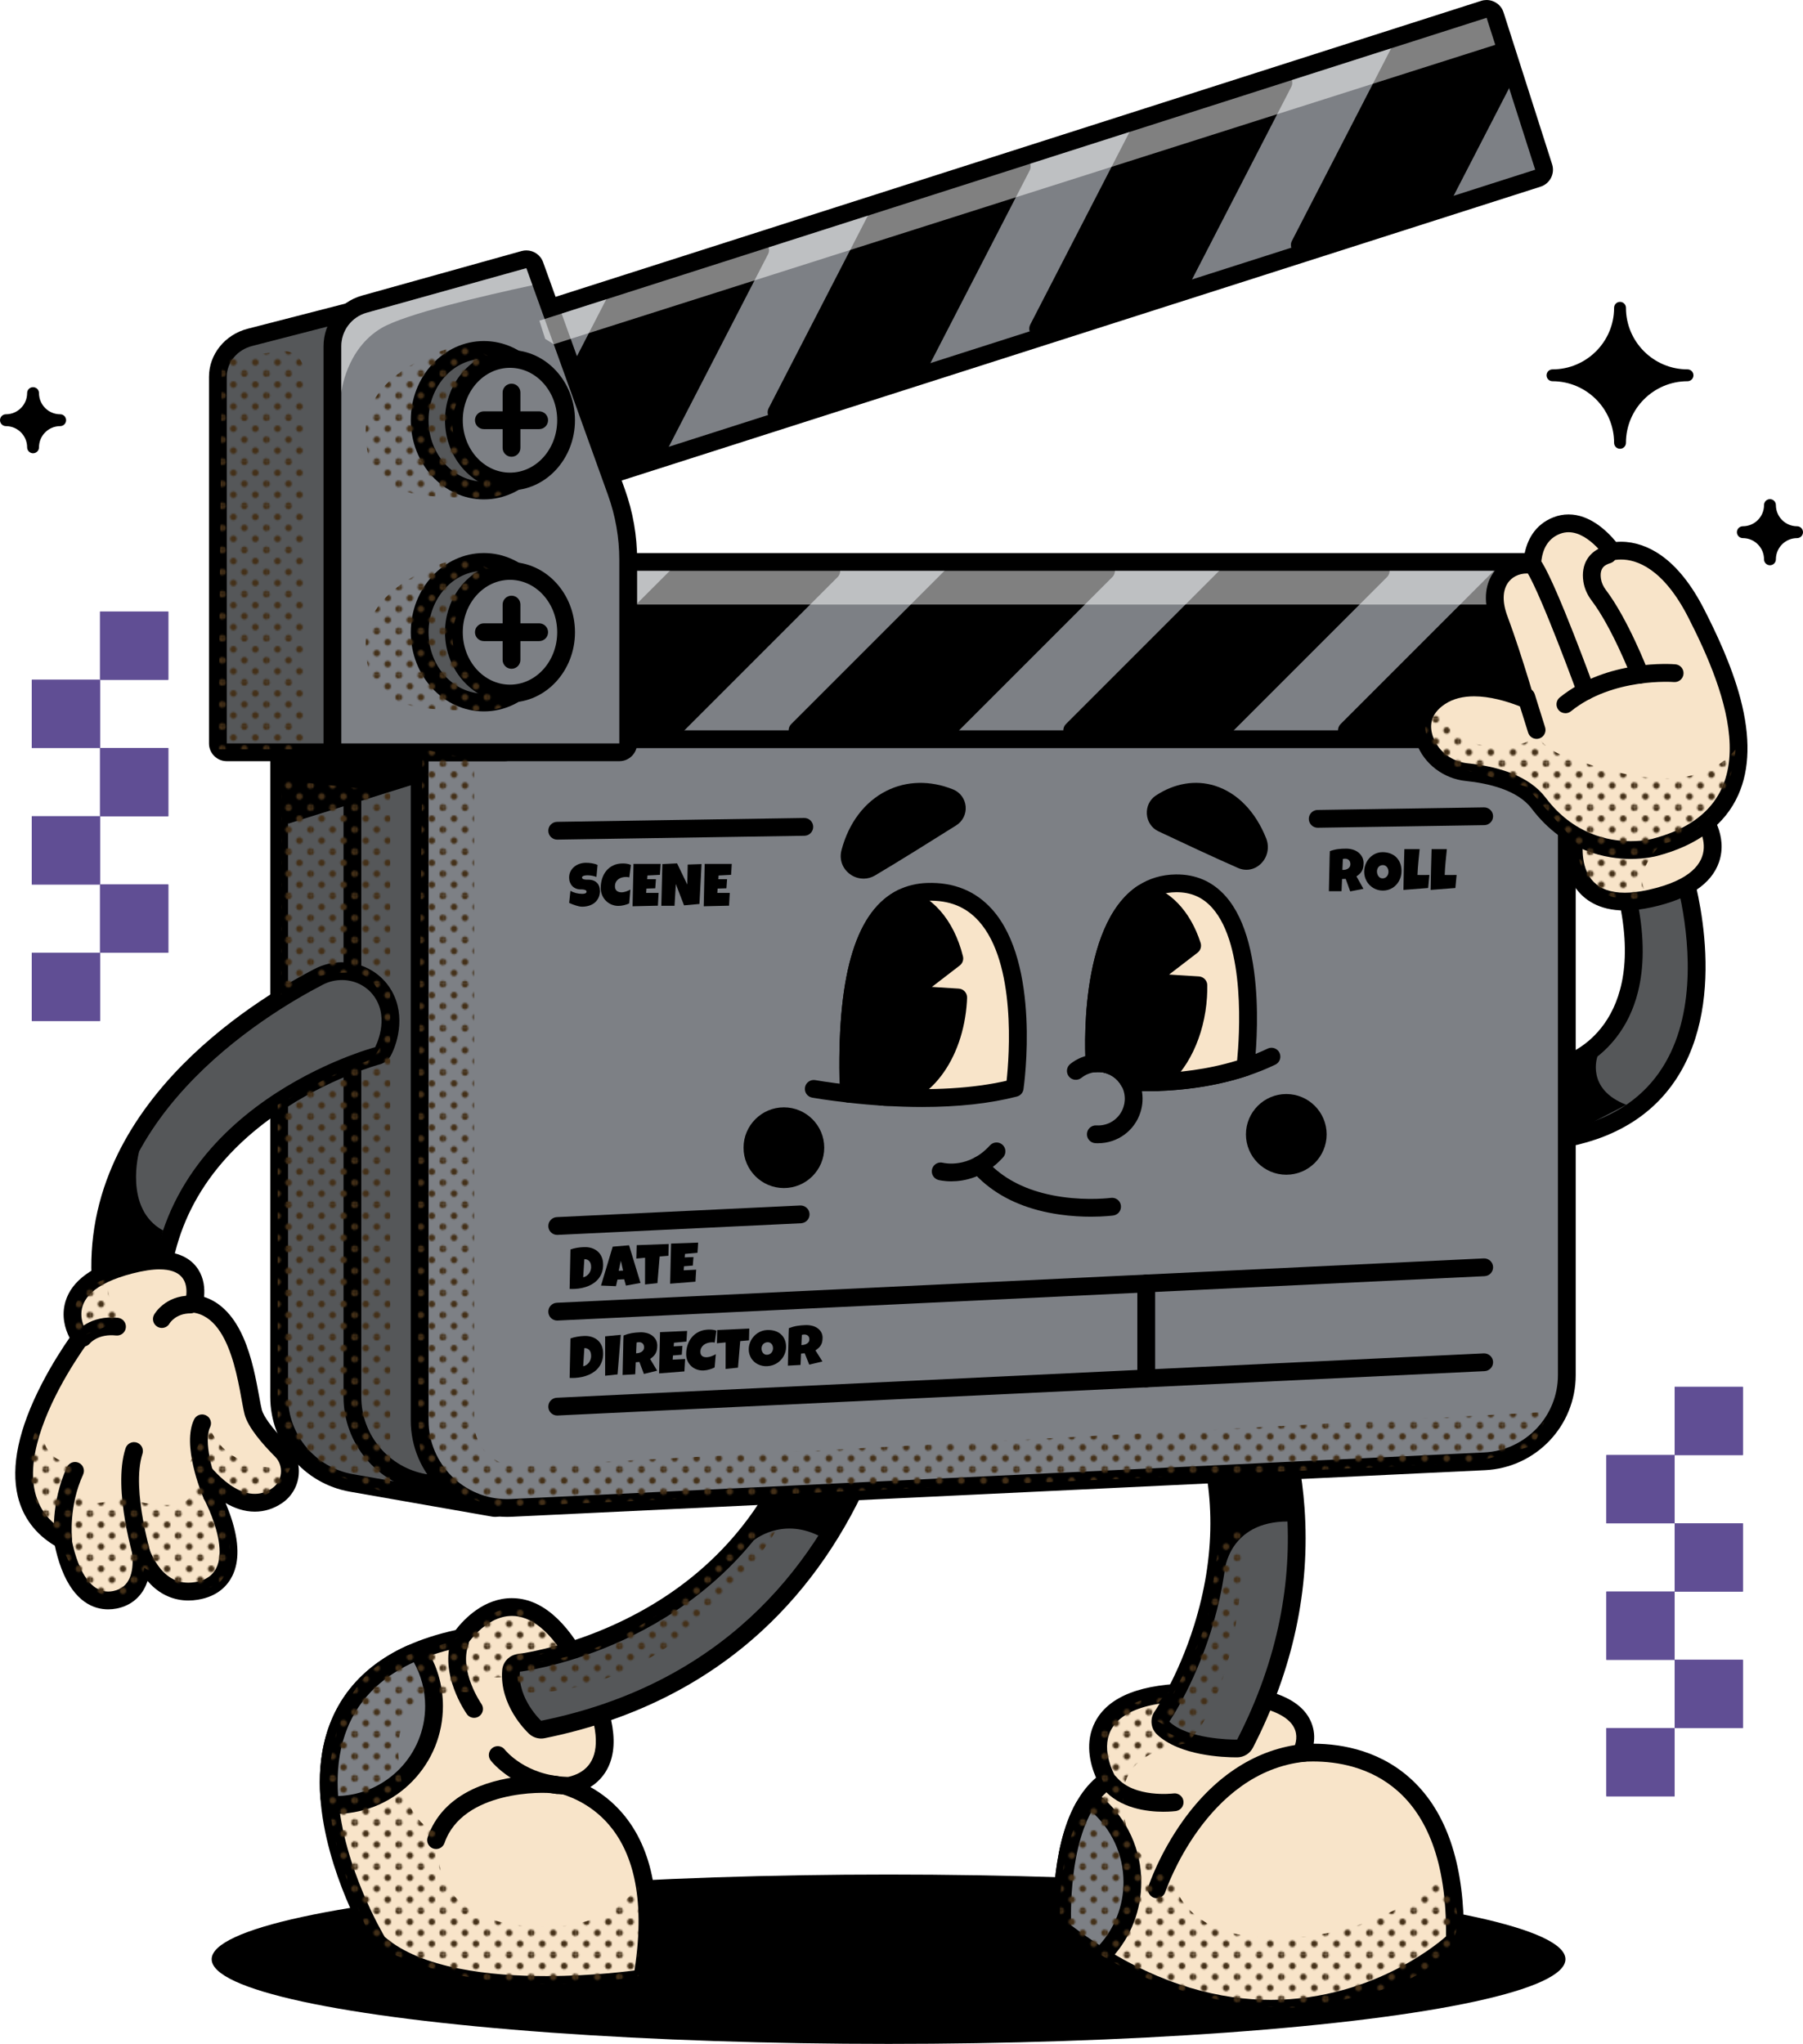 <?xml version="1.0" encoding="UTF-8"?>
<svg xmlns="http://www.w3.org/2000/svg" xmlns:xlink="http://www.w3.org/1999/xlink" viewBox="0 0 912.44 1034.29">
  <defs>
    <style>
      .cls-1 {
        fill: url(#_10_dpi_30_4);
      }

      .cls-2 {
        fill: url(#_10_dpi_30_4-7);
      }

      .cls-3 {
        fill: url(#_10_dpi_30_4-5);
      }

      .cls-4 {
        fill: #443018;
      }

      .cls-5 {
        fill: #fff;
      }

      .cls-6 {
        fill: url(#_10_dpi_30_4-10);
      }

      .cls-7 {
        fill: url(#_10_dpi_30_4-11);
      }

      .cls-8 {
        fill: url(#_10_dpi_30_4-8);
      }

      .cls-9 {
        fill: none;
      }

      .cls-10 {
        fill: #555759;
      }

      .cls-11 {
        isolation: isolate;
      }

      .cls-12 {
        fill: url(#_10_dpi_30_4-3);
      }

      .cls-13 {
        fill: #f8e4c9;
      }

      .cls-14 {
        fill: url(#_10_dpi_30_4-2);
      }

      .cls-15 {
        fill: #7d8085;
      }

      .cls-16 {
        fill: url(#_10_dpi_30_4-9);
      }

      .cls-17 {
        fill: url(#_10_dpi_30_4-6);
      }

      .cls-18 {
        fill: url(#_10_dpi_30_4-4);
      }

      .cls-19 {
        mix-blend-mode: soft-light;
        opacity: .5;
      }

      .cls-20 {
        fill: #604e94;
      }
    </style>
    <pattern id="_10_dpi_30_4" data-name="10 dpi 30% 4" x="0" y="0" width="28.8" height="28.8" patternTransform="translate(-13285.54 -1441.04) rotate(-180) scale(.77 -.77)" patternUnits="userSpaceOnUse" viewBox="0 0 28.8 28.8">
      <g>
        <rect class="cls-9" x="0" y="0" width="28.8" height="28.8"/>
        <g>
          <path class="cls-4" d="M28.8,30.96c1.19,0,2.16-.97,2.16-2.16s-.97-2.16-2.16-2.16-2.16.97-2.16,2.16.97,2.16,2.16,2.16Z"/>
          <path class="cls-4" d="M14.4,30.96c1.19,0,2.16-.97,2.16-2.16s-.97-2.16-2.16-2.16-2.16.97-2.16,2.16.97,2.16,2.16,2.16Z"/>
          <path class="cls-4" d="M28.8,16.56c1.19,0,2.16-.97,2.16-2.16s-.97-2.16-2.16-2.16-2.16.97-2.16,2.16.97,2.16,2.16,2.16Z"/>
          <path class="cls-4" d="M14.4,16.56c1.19,0,2.16-.97,2.16-2.16s-.97-2.16-2.16-2.16-2.16.97-2.16,2.16.97,2.16,2.16,2.16Z"/>
          <path class="cls-4" d="M7.2,23.76c1.19,0,2.16-.97,2.16-2.16s-.97-2.16-2.16-2.16-2.16.97-2.16,2.16.97,2.16,2.16,2.16Z"/>
          <path class="cls-4" d="M21.6,23.76c1.19,0,2.16-.97,2.16-2.16s-.97-2.16-2.16-2.16-2.16.97-2.16,2.16.97,2.16,2.16,2.16Z"/>
          <path class="cls-4" d="M7.2,9.36c1.19,0,2.16-.97,2.16-2.16s-.97-2.16-2.16-2.16-2.16.97-2.16,2.16.97,2.16,2.16,2.16Z"/>
          <path class="cls-4" d="M21.6,9.36c1.19,0,2.16-.97,2.16-2.16s-.97-2.16-2.16-2.16-2.16.97-2.16,2.16.97,2.16,2.16,2.16Z"/>
        </g>
        <g>
          <path class="cls-4" d="M0,30.96c1.19,0,2.16-.97,2.16-2.16s-.97-2.16-2.16-2.16-2.16.97-2.16,2.16.97,2.16,2.16,2.16Z"/>
          <path class="cls-4" d="M0,16.56c1.19,0,2.16-.97,2.16-2.16s-.97-2.16-2.16-2.16-2.16.97-2.16,2.16.97,2.16,2.16,2.16Z"/>
        </g>
        <g>
          <path class="cls-4" d="M28.8,2.16c1.19,0,2.16-.97,2.16-2.16s-.97-2.16-2.16-2.16-2.16.97-2.16,2.16.97,2.16,2.16,2.16Z"/>
          <path class="cls-4" d="M14.4,2.16c1.19,0,2.16-.97,2.16-2.16s-.97-2.16-2.16-2.16-2.16.97-2.16,2.16.97,2.16,2.16,2.16Z"/>
        </g>
        <path class="cls-4" d="M0,2.16c1.19,0,2.16-.97,2.16-2.16S1.19-2.16,0-2.16-2.16-1.19-2.16,0-1.19,2.16,0,2.16Z"/>
      </g>
    </pattern>
    <pattern id="_10_dpi_30_4-2" data-name="10 dpi 30% 4" patternTransform="translate(-13285.54 -1422.33) rotate(-180) scale(.77 -.77)" xlink:href="#_10_dpi_30_4"/>
    <pattern id="_10_dpi_30_4-3" data-name="10 dpi 30% 4" patternTransform="translate(-13285.54 -1422.33) rotate(-180) scale(.77 -.77)" xlink:href="#_10_dpi_30_4"/>
    <pattern id="_10_dpi_30_4-4" data-name="10 dpi 30% 4" patternTransform="translate(-13285.54 -1422.33) rotate(-180) scale(.77 -.77)" xlink:href="#_10_dpi_30_4"/>
    <pattern id="_10_dpi_30_4-5" data-name="10 dpi 30% 4" patternTransform="translate(-13285.54 -1422.33) rotate(-180) scale(.77 -.77)" xlink:href="#_10_dpi_30_4"/>
    <pattern id="_10_dpi_30_4-6" data-name="10 dpi 30% 4" patternTransform="translate(-13285.54 -1422.33) rotate(-180) scale(.77 -.77)" xlink:href="#_10_dpi_30_4"/>
    <pattern id="_10_dpi_30_4-7" data-name="10 dpi 30% 4" patternTransform="translate(-13285.54 -1422.33) rotate(-180) scale(.77 -.77)" xlink:href="#_10_dpi_30_4"/>
    <pattern id="_10_dpi_30_4-8" data-name="10 dpi 30% 4" patternTransform="translate(-13285.54 -1422.33) rotate(-180) scale(.77 -.77)" xlink:href="#_10_dpi_30_4"/>
    <pattern id="_10_dpi_30_4-9" data-name="10 dpi 30% 4" patternTransform="translate(-13285.54 -1422.33) rotate(-180) scale(.77 -.77)" xlink:href="#_10_dpi_30_4"/>
    <pattern id="_10_dpi_30_4-10" data-name="10 dpi 30% 4" patternTransform="translate(-13285.54 -1422.33) rotate(-180) scale(.77 -.77)" xlink:href="#_10_dpi_30_4"/>
    <pattern id="_10_dpi_30_4-11" data-name="10 dpi 30% 4" patternTransform="translate(-13285.54 -1422.33) rotate(-180) scale(.77 -.77)" xlink:href="#_10_dpi_30_4"/>
  </defs>
  <g class="cls-11">
    <g id="Object">
      <ellipse cx="449.67" cy="991.44" rx="342.55" ry="42.85"/>
      <g>
        <path d="M819.84,225.6c-.83,0-1.5-.67-1.5-1.5,0-18.02-14.66-32.68-32.68-32.68-.83,0-1.5-.67-1.5-1.5s.67-1.5,1.5-1.5c18.02,0,32.68-14.65,32.68-32.66,0-.83.67-1.5,1.5-1.5s1.5.67,1.5,1.5c0,18.01,14.65,32.66,32.66,32.66.83,0,1.5.67,1.5,1.5s-.67,1.5-1.5,1.5c-18.01,0-32.66,14.66-32.66,32.68,0,.83-.67,1.5-1.5,1.5Z"/>
        <path d="M819.84,155.76c0,18.87,15.29,34.16,34.16,34.16-18.87,0-34.16,15.31-34.16,34.18,0-18.87-15.31-34.18-34.18-34.18,18.87,0,34.18-15.29,34.18-34.16h0ZM819.84,152.76c-1.66,0-3,1.34-3,3,0,17.18-13.99,31.16-31.18,31.16-1.66,0-3,1.34-3,3s1.34,3,3,3c17.19,0,31.18,13.99,31.18,31.18,0,1.66,1.34,3,3,3s3-1.34,3-3c0-17.19,13.98-31.18,31.16-31.18,1.66,0,3-1.34,3-3s-1.34-3-3-3c-17.18,0-31.16-13.98-31.16-31.16,0-1.66-1.34-3-3-3h0Z"/>
      </g>
      <g>
        <path d="M895.72,284.54c-.83,0-1.5-.67-1.5-1.5,0-6.74-5.49-12.23-12.23-12.23-.83,0-1.5-.67-1.5-1.5s.67-1.5,1.5-1.5c6.74,0,12.23-5.48,12.23-12.22,0-.83.67-1.5,1.5-1.5s1.5.67,1.5,1.5c0,6.74,5.48,12.22,12.22,12.22.83,0,1.5.67,1.5,1.5s-.67,1.5-1.5,1.5c-6.74,0-12.22,5.49-12.22,12.23,0,.83-.67,1.5-1.5,1.5Z"/>
        <path d="M895.72,255.59c0,7.58,6.14,13.72,13.72,13.72-7.58,0-13.72,6.15-13.72,13.73,0-7.58-6.15-13.73-13.73-13.73,7.58,0,13.73-6.14,13.73-13.72h0ZM895.72,252.59c-1.66,0-3,1.34-3,3,0,5.91-4.81,10.72-10.73,10.72-1.66,0-3,1.34-3,3s1.34,3,3,3c5.92,0,10.73,4.81,10.73,10.73,0,1.66,1.34,3,3,3s3-1.34,3-3c0-5.92,4.81-10.73,10.72-10.73,1.66,0,3-1.34,3-3s-1.34-3-3-3c-5.91,0-10.72-4.81-10.72-10.72,0-1.66-1.34-3-3-3h0Z"/>
      </g>
      <g>
        <path d="M16.73,227.87c-.83,0-1.5-.67-1.5-1.5,0-6.74-5.49-12.23-12.23-12.23-.83,0-1.5-.67-1.5-1.5s.67-1.5,1.5-1.5c6.74,0,12.23-5.48,12.23-12.22,0-.83.67-1.5,1.5-1.5s1.5.67,1.5,1.5c0,6.74,5.48,12.22,12.22,12.22.83,0,1.5.67,1.5,1.5s-.67,1.5-1.5,1.5c-6.74,0-12.22,5.49-12.22,12.23,0,.83-.67,1.5-1.5,1.5Z"/>
        <path d="M16.73,198.92c0,7.58,6.14,13.72,13.72,13.72-7.58,0-13.72,6.15-13.72,13.73,0-7.58-6.15-13.73-13.73-13.73,7.58,0,13.73-6.14,13.73-13.72h0ZM16.73,195.92c-1.66,0-3,1.34-3,3,0,5.91-4.81,10.72-10.73,10.72-1.66,0-3,1.34-3,3s1.34,3,3,3c5.92,0,10.73,4.81,10.73,10.73,0,1.66,1.34,3,3,3s3-1.34,3-3c0-5.92,4.81-10.73,10.72-10.73,1.66,0,3-1.34,3-3s-1.34-3-3-3c-5.91,0-10.72-4.81-10.72-10.72,0-1.66-1.34-3-3-3h0Z"/>
      </g>
      <g>
        <g>
          <rect class="cls-20" x="50.64" y="309.46" width="34.53" height="34.53"/>
          <rect class="cls-20" x="16.1" y="343.99" width="34.53" height="34.53"/>
          <rect class="cls-20" x="50.64" y="378.52" width="34.53" height="34.53"/>
          <rect class="cls-20" x="16.1" y="413.06" width="34.53" height="34.53"/>
          <rect class="cls-20" x="50.64" y="447.59" width="34.53" height="34.53"/>
          <rect class="cls-20" x="16.1" y="482.12" width="34.53" height="34.53"/>
        </g>
        <g>
          <rect class="cls-20" x="50.64" y="309.46" width="34.53" height="34.53"/>
          <rect class="cls-20" x="16.1" y="343.99" width="34.53" height="34.53"/>
          <rect class="cls-20" x="50.64" y="378.52" width="34.53" height="34.53"/>
          <rect class="cls-20" x="16.1" y="413.06" width="34.53" height="34.53"/>
          <rect class="cls-20" x="50.64" y="447.59" width="34.53" height="34.53"/>
          <rect class="cls-20" x="16.1" y="482.12" width="34.53" height="34.53"/>
        </g>
      </g>
      <g>
        <g>
          <rect class="cls-20" x="847.48" y="701.79" width="34.53" height="34.53"/>
          <rect class="cls-20" x="812.95" y="736.33" width="34.53" height="34.53"/>
          <rect class="cls-20" x="847.48" y="770.86" width="34.53" height="34.53"/>
          <rect class="cls-20" x="812.95" y="805.4" width="34.53" height="34.53"/>
          <rect class="cls-20" x="847.48" y="839.93" width="34.53" height="34.53"/>
          <rect class="cls-20" x="812.95" y="874.46" width="34.53" height="34.53"/>
        </g>
        <g>
          <rect class="cls-20" x="847.48" y="701.79" width="34.53" height="34.53"/>
          <rect class="cls-20" x="812.95" y="736.33" width="34.53" height="34.53"/>
          <rect class="cls-20" x="847.48" y="770.86" width="34.53" height="34.53"/>
          <rect class="cls-20" x="812.95" y="805.4" width="34.53" height="34.53"/>
          <rect class="cls-20" x="847.48" y="839.93" width="34.53" height="34.53"/>
          <rect class="cls-20" x="812.95" y="874.46" width="34.53" height="34.53"/>
        </g>
      </g>
      <g>
        <g>
          <g>
            <path class="cls-13" d="M276.41,1004.47c-40.14,0-68.62-7.04-84.65-20.92-.36-.31-.66-.67-.91-1.08-.88-1.47-21.67-36.38-24.24-73.3-.17-2.5-.26-4.94-.26-7.25,0-5.07.4-9.97,1.18-14.56,3.93-23.02,17.38-39.95,40-50.31,7.49-3.43,16.1-6.17,25.63-8.13,3.17-4.38,12.65-15.7,25.89-15.7s24.37,10.16,34.85,30.18c12.34,23.57,15.26,40.12,8.92,50.6-3.21,5.31-8.67,8.67-15.98,9.9,7.81,2.65,17,7.54,24.75,16.57,14.58,17.01,19.27,43.03,13.96,77.33-.3,1.96-1.85,3.48-3.81,3.76-.83.12-20.51,2.9-45.32,2.9h0Z"/>
            <path d="M259.05,817.72c8.95,0,19.71,6.46,30.87,27.77,23.34,44.59,7.04,54.45-9.8,54.45-3.58,0-7.19-.45-10.45-1.1v6.46s.03,0,.09,0c1.6,0,23.18.34,38.41,18.11,11.14,13,18.88,35.33,12.93,73.71,0,0-19.9,2.86-44.69,2.86-28.37,0-63.14-3.75-81.7-19.82,0,0-21.08-35.02-23.61-71.29-.16-2.31-.25-4.63-.25-6.93,0-4.64.34-9.27,1.12-13.81,3.2-18.79,13.73-36.12,37.44-46.97,7.44-3.41,16.2-6.19,26.44-8.17,0,0,9.46-15.26,23.21-15.26h0ZM259.05,808.72c-14.11,0-24.12,10.48-28.5,16.16-9.19,2-17.55,4.72-24.9,8.09-12.58,5.76-22.63,13.61-29.87,23.31-6.46,8.67-10.73,18.87-12.69,30.33-.83,4.85-1.25,10-1.25,15.32,0,2.42.09,4.96.27,7.55,2.65,38,23.97,73.81,24.88,75.32.49.81,1.1,1.54,1.82,2.16,16.87,14.61,46.34,22.02,87.59,22.02,25.13,0,45.13-2.83,45.96-2.95,3.92-.56,7.01-3.62,7.62-7.53,5.53-35.66.48-62.89-14.99-80.94-5.06-5.9-10.69-10.17-16.23-13.25,3.78-2.36,6.27-5.28,7.9-7.97,7.22-11.93,4.35-29.93-8.78-55.01-11.32-21.63-24.39-32.6-38.84-32.6h0Z"/>
          </g>
          <path d="M239.92,869.29c-1.41,0-2.8-.66-3.67-1.9-.58-.82-14.1-20.26-7.66-38.17.84-2.34,3.42-3.55,5.76-2.71,2.34.84,3.55,3.42,2.71,5.76-4.85,13.46,6.43,29.77,6.54,29.93,1.43,2.03.94,4.84-1.09,6.27-.79.56-1.69.82-2.59.82Z"/>
          <path d="M286.58,908.15c-.05,0-.11,0-.16,0-25.12-.88-37.57-16.61-38.09-17.28-1.52-1.97-1.16-4.79.81-6.31,1.96-1.52,4.78-1.16,6.3.79.45.56,10.58,13.08,31.3,13.81,2.48.09,4.43,2.17,4.34,4.65-.08,2.43-2.08,4.34-4.49,4.34Z"/>
          <path d="M220.68,935.67c-.49,0-.99-.08-1.47-.25-2.35-.81-3.59-3.38-2.78-5.73,3.7-10.66,11.34-18.81,22.72-24.23,17.84-8.5,40.85-7.62,44.18-6.41,2.34.85,3.54,3.43,2.69,5.77-.81,2.24-3.22,3.44-5.47,2.79-5.53-1.05-46.37-1.62-55.61,25.04-.65,1.86-2.39,3.03-4.25,3.03ZM280.25,907.51c.06.02.14.05.24.08-.08-.02-.16-.05-.24-.08Z"/>
          <g>
            <path class="cls-10" d="M273.86,875.27c-1.13,0-2.22-.42-3.06-1.2-.55-.51-13.44-12.69-12.18-28.48.17-2.14,1.84-3.87,3.97-4.11.2-.02,20.67-2.5,46.37-13.6,23.57-10.18,56.54-29.92,79.76-66.17,33.48-52.29,41.51-135.61,41.59-136.45.14-1.5,1.02-2.84,2.36-3.55.66-.36,1.39-.53,2.12-.53s1.47.18,2.14.54l21.18,11.44c1.45.78,2.35,2.29,2.36,3.94,0,2.04-.02,50.68-22.76,104.68-13.4,31.82-31.94,58.78-55.12,80.14-28.98,26.71-65.26,44.64-107.83,53.27-.3.06-.6.09-.89.09Z"/>
            <path d="M434.79,625.67l21.18,11.44s.94,196.54-182.11,233.66c0,0-11.86-11.02-10.76-24.82,0,0,83.14-9.57,129.41-81.81,34.46-53.81,42.28-138.46,42.28-138.46h0ZM434.79,616.67c-1.46,0-2.92.36-4.25,1.07-2.66,1.43-4.43,4.1-4.71,7.11-.09.96-8.08,83.18-40.9,134.43-18.09,28.25-44.16,49.9-77.47,64.34-25.15,10.9-45.19,13.36-45.39,13.38-4.26.5-7.59,3.94-7.93,8.22-1.41,17.64,12.06,30.71,13.6,32.14,1.68,1.56,3.88,2.41,6.13,2.41.6,0,1.19-.06,1.79-.18,43.39-8.8,80.39-27.09,109.99-54.37,23.65-21.8,42.56-49.29,56.21-81.7,23.09-54.84,23.13-104.36,23.12-106.44-.02-3.29-1.83-6.31-4.72-7.88l-21.18-11.44c-1.33-.72-2.81-1.08-4.28-1.08h0Z"/>
          </g>
          <g>
            <path class="cls-15" d="M171.1,913.36c-2.36,0-4.33-1.83-4.49-4.19-.17-2.5-.26-4.93-.26-7.24,0-5.07.4-9.97,1.18-14.56,3.93-23.02,17.38-39.95,40-50.31.61-.28,1.24-.41,1.87-.41,1.58,0,3.11.84,3.93,2.31,4.13,7.4,6.32,15.83,6.32,24.36,0,27.17-21.26,49.16-48.41,50.05-.05,0-.1,0-.15,0Z"/>
            <path d="M209.41,841.14c3.66,6.56,5.75,14.12,5.75,22.17,0,24.67-19.59,44.75-44.05,45.55-.16-2.31-.25-4.63-.25-6.93,0-4.64.34-9.27,1.12-13.81,3.2-18.79,13.73-36.12,37.44-46.97h0ZM209.4,832.14c-1.26,0-2.53.26-3.74.82-12.58,5.76-22.63,13.61-29.87,23.32-6.46,8.67-10.73,18.87-12.69,30.33-.83,4.85-1.25,10-1.25,15.32,0,2.42.09,4.96.27,7.55.32,4.73,4.26,8.39,8.97,8.39.1,0,.2,0,.3,0,14.2-.46,27.47-6.34,37.37-16.55,9.93-10.24,15.39-23.73,15.39-37.99,0-9.3-2.38-18.48-6.89-26.56-1.64-2.93-4.69-4.61-7.86-4.61h0Z"/>
          </g>
        </g>
        <g>
          <g>
            <path class="cls-13" d="M643.13,1016.51c-29.94,0-59.96-9.57-89.23-28.45-4.82-3.11-9.7-6.53-14.5-10.16-1.06-.8-1.71-2.02-1.78-3.35-.08-1.51-1.84-37.22,10.82-60.01,3.26-5.88,7.24-10.45,11.87-13.63-3.09-6-7.36-17.39-2.08-27.53,5.9-11.31,21.6-17.04,46.69-17.04,1.19,0,2.42.01,3.67.04,29.86.62,46.5,6.2,50.86,17.04,1.96,4.86.96,9.69-.83,13.64,1.78-.12,3.74-.2,5.84-.2,13.75,0,33.37,3.27,48.77,18.83,15.64,15.81,23.4,40.78,23.05,74.24-.01,1.24-.54,2.42-1.44,3.26-1.47,1.36-36.64,33.32-91.69,33.32h0Z"/>
            <path d="M604.91,860.84c1.16,0,2.36.01,3.58.04,71.1,1.48,41.61,31.11,40.74,31.98.37-.09,6.48-1.49,15.23-1.49,24.08,0,68.13,10.62,67.32,88.52,0,0-34.72,32.12-88.64,32.12-25.25,0-54.72-7.05-86.79-27.73-4.69-3.03-9.43-6.34-14.23-9.97,0,0-1.92-35.67,10.26-57.58,3.44-6.21,8.02-11.32,14.1-14.19,0,0-29.12-41.7,38.45-41.7h0ZM604.91,851.84c-13.85,0-24.7,1.62-33.19,4.94-8.27,3.24-14.16,8.13-17.49,14.53-5.33,10.22-2.67,21.07.43,28.27-3.9,3.34-7.3,7.61-10.17,12.8-13.28,23.89-11.46,60.86-11.37,62.42.14,2.65,1.44,5.1,3.56,6.7,4.9,3.7,9.87,7.19,14.78,10.35,30.02,19.36,60.86,29.17,91.68,29.17,56.8,0,93.23-33.11,94.76-34.52,1.82-1.68,2.86-4.04,2.89-6.51.36-34.7-7.83-60.76-24.35-77.45-16.37-16.54-37.06-20.11-51.64-20.16.53-3.32.33-6.93-1.16-10.63-5.18-12.88-22.64-19.19-54.94-19.86-1.27-.03-2.54-.04-3.77-.04h0Z"/>
          </g>
          <path d="M585.43,960.58c-.47,0-.94-.07-1.41-.23-2.36-.78-3.65-3.32-2.87-5.68.22-.68,5.59-16.77,17.81-33.73,16.41-22.78,37.4-36.07,60.69-38.43,2.47-.25,4.68,1.55,4.93,4.02.25,2.47-1.55,4.68-4.02,4.93-50.25,5.08-70.66,65.41-70.86,66.01-.62,1.89-2.38,3.09-4.27,3.09Z"/>
          <path d="M588.83,916.82c-8.13,0-22.3-1.62-30.75-11.81-1.59-1.91-1.32-4.75.59-6.34,1.91-1.59,4.75-1.32,6.34.59,8.92,10.75,28.66,8.32,28.85,8.29,2.45-.33,4.72,1.41,5.05,3.87s-1.4,4.72-3.86,5.05c-.3.04-2.7.34-6.22.34Z"/>
          <g>
            <path class="cls-10" d="M625.67,884.81c-4.35,0-26.57-.5-37.02-10.33-1.62-1.53-1.88-4.01-.62-5.84.12-.17,12.04-17.61,20.48-44.53,7.74-24.66,14.08-62.6.31-103.31-19.88-58.77-79.92-117.16-80.53-117.74-.97-.94-1.47-2.26-1.36-3.61.11-1.34.82-2.57,1.93-3.34l24.92-17.19c.77-.53,1.67-.8,2.55-.8,1.04,0,2.08.36,2.91,1.07,1.61,1.37,39.78,34.08,67.97,87.89,16.61,31.71,26.19,64.11,28.47,96.31,2.86,40.31-5.76,80.33-25.63,118.96-.76,1.48-2.27,2.41-3.93,2.44h-.47Z"/>
            <path d="M556.34,582.64s155.15,131.57,69.73,297.67c0,0-.14,0-.4,0-3.19,0-24.61-.33-33.93-9.11,0,0,48.84-70.57,21.35-151.84-20.47-60.53-81.67-119.54-81.67-119.54l24.92-17.19h0ZM556.34,573.64c-1.78,0-3.57.53-5.11,1.59l-24.92,17.19c-2.22,1.53-3.64,3.98-3.86,6.67s.78,5.34,2.72,7.21c.59.57,59.87,58.24,79.39,115.94,10.71,31.67,10.63,65.39-.25,100.23-8.22,26.34-19.87,43.44-19.99,43.61-2.52,3.66-2,8.62,1.24,11.66,11.39,10.72,33.57,11.55,40.1,11.55.36,0,.54,0,.54,0,3.31-.06,6.34-1.94,7.86-4.88,20.25-39.37,29.04-80.2,26.12-121.34-2.33-32.82-12.08-65.82-28.98-98.08-28.59-54.58-67.41-87.85-69.05-89.24-1.67-1.42-3.74-2.14-5.82-2.14h0Z"/>
          </g>
          <g>
            <path class="cls-15" d="M556.33,988.78c-.84,0-1.69-.24-2.44-.72-4.82-3.11-9.7-6.53-14.5-10.16-1.06-.8-1.71-2.02-1.78-3.35-.08-1.51-1.84-37.22,10.82-60.01.66-1.19,1.82-2.01,3.16-2.25.26-.04.51-.07.77-.07,1.08,0,2.14.39,2.97,1.12,11.26,9.88,17.72,24.13,17.72,39.11,0,12.9-4.75,25.27-13.38,34.83-.88.98-2.11,1.49-3.34,1.49Z"/>
            <path d="M552.37,916.73c9.93,8.7,16.19,21.48,16.19,35.73,0,12.24-4.63,23.4-12.22,31.82-4.69-3.03-9.43-6.34-14.23-9.97,0,0-1.92-35.67,10.26-57.58h0ZM552.37,907.73c-.51,0-1.03.04-1.54.13-2.68.47-5.01,2.12-6.33,4.5-13.29,23.9-11.47,60.87-11.38,62.43.14,2.65,1.44,5.1,3.56,6.7,4.9,3.7,9.87,7.19,14.78,10.35,1.5.97,3.19,1.44,4.88,1.44,2.48,0,4.93-1.02,6.69-2.97,9.38-10.4,14.54-23.84,14.54-37.85,0-16.28-7.02-31.76-19.26-42.5-1.65-1.45-3.77-2.23-5.93-2.23h0Z"/>
          </g>
        </g>
        <g>
          <path class="cls-10" d="M792.2,575.94c-1.08,0-2.14-.39-2.96-1.11-1.05-.92-1.62-2.28-1.53-3.68l1.89-28.75c.12-1.88,1.41-3.49,3.21-4.02,1.93-.59,47.53-15.37,30.03-87.46-.48-1.99.44-4.06,2.25-5.03l19.35-10.37c.66-.35,1.39-.53,2.12-.53.57,0,1.13.11,1.67.32,1.23.49,2.19,1.51,2.6,2.77.82,2.47,19.68,61.02-4.25,102.13-10.89,18.71-28.9,30.71-53.51,35.65-.29.06-.59.09-.89.09Z"/>
          <path d="M846.57,439.48s37.41,113.53-54.37,131.96l1.89-28.75s51.93-15.37,33.13-92.84l19.35-10.37h0ZM846.57,430.48c-1.47,0-2.93.36-4.25,1.07l-19.35,10.37c-3.61,1.94-5.46,6.07-4.5,10.06,16.31,67.2-24.68,81.36-26.97,82.09-3.67,1.03-6.15,4.23-6.4,8.03l-1.89,28.75c-.18,2.8.94,5.52,3.05,7.36,1.66,1.45,3.77,2.23,5.93,2.23.59,0,1.18-.06,1.77-.18,25.93-5.21,44.94-17.92,56.51-37.8,24.94-42.84,5.48-103.25,4.63-105.8-.83-2.53-2.74-4.55-5.21-5.54-1.08-.43-2.21-.64-3.34-.64h0Z"/>
        </g>
        <g>
          <g>
            <path class="cls-10" d="M250.56,763.1c-.26,0-.52-.02-.78-.07l-71.91-12.6c-21.21-3.72-36.61-22.05-36.61-43.58v-355.84c0-2.49,2.01-4.5,4.5-4.5h104.79c2.49,0,4.5,2.01,4.5,4.5v407.6c0,1.33-.59,2.59-1.61,3.45-.82.69-1.84,1.05-2.89,1.05Z"/>
            <path d="M250.56,351v407.6l-71.91-12.6c-19.02-3.33-32.89-19.85-32.89-39.15v-355.84h104.79ZM250.56,342h-104.79c-4.97,0-9,4.03-9,9v355.84c0,23.73,16.96,43.92,40.33,48.02l71.91,12.6c.52.09,1.04.14,1.55.14,2.1,0,4.15-.74,5.79-2.11,2.04-1.71,3.21-4.23,3.21-6.89v-407.6c0-4.97-4.03-9-9-9h0Z"/>
          </g>
          <path d="M287.63,351l-2.61,398.85-69.29-3.86c-19.02-3.33-32.89-19.85-32.89-39.15v-355.84h104.79ZM287.63,342h-104.79c-4.97,0-9,4.03-9,9v355.84c0,23.73,16.96,43.92,40.33,48.02.35.06.7.1,1.05.12l69.29,3.86c.17,0,.33.01.5.01,2.28,0,4.49-.87,6.16-2.44,1.8-1.69,2.82-4.04,2.84-6.5l2.61-398.85c.02-2.4-.93-4.7-2.61-6.4-1.69-1.7-3.99-2.66-6.38-2.66h0ZM287.63,360h0,0Z"/>
          <g>
            <path class="cls-15" d="M256.66,763.1c-24.42,0-44.28-19.88-44.28-44.32v-359.22c0-2.49,2.01-4.5,4.5-4.5h571.54c2.49,0,4.5,2.01,4.5,4.5v336.28c0,23.36-18.27,42.52-41.6,43.64l-492.5,23.57c-.72.03-1.44.05-2.15.05Z"/>
            <path d="M788.42,359.56v336.28c0,20.92-16.43,38.15-37.32,39.15l-492.5,23.57c-.65.03-1.3.05-1.94.05-21.85,0-39.78-17.73-39.78-39.82v-359.22h571.54ZM788.42,350.56H216.87c-4.97,0-9,4.03-9,9v359.22c0,26.92,21.88,48.82,48.78,48.82.78,0,1.58-.02,2.37-.06l492.51-23.57c25.73-1.23,45.89-22.38,45.89-48.14v-336.28c0-4.97-4.03-9-9-9h0Z"/>
          </g>
          <g>
            <g>
              <g>
                <rect class="cls-15" x="298.93" y="284.36" width="512.28" height="89.71" rx="4.5" ry="4.5"/>
                <path d="M806.71,288.86v80.71h-503.28v-80.71h503.28ZM806.71,279.86h-503.28c-4.97,0-9,4.03-9,9v80.71c0,4.97,4.03,9,9,9h503.28c4.97,0,9-4.03,9-9v-80.71c0-4.97-4.03-9-9-9h0Z"/>
              </g>
              <g>
                <polygon points="806.71 288.86 806.71 319.88 757.02 369.57 681.64 369.57 762.35 288.86 806.71 288.86"/>
                <path d="M757.02,374.07h-75.38c-1.82,0-3.46-1.1-4.16-2.78s-.31-3.62.98-4.9l80.71-80.71c.84-.84,1.99-1.32,3.18-1.32h44.36c2.49,0,4.5,2.01,4.5,4.5v31.02c0,1.19-.47,2.34-1.32,3.18l-49.69,49.69c-.84.84-1.99,1.32-3.18,1.32ZM692.51,365.07h62.65l47.05-47.05v-24.66h-38l-71.71,71.71Z"/>
              </g>
              <g>
                <polygon points="698.72 288.86 618.01 369.57 542.63 369.57 623.34 288.86 698.72 288.86"/>
                <path d="M618.01,374.07h-75.38c-1.82,0-3.46-1.1-4.16-2.78s-.31-3.62.98-4.9l80.71-80.71c.84-.84,1.99-1.32,3.18-1.32h75.38c1.82,0,3.46,1.1,4.16,2.78s.31,3.62-.98,4.9l-80.71,80.71c-.84.84-1.99,1.32-3.18,1.32ZM553.5,365.07h62.65l71.71-71.71h-62.65l-71.71,71.71Z"/>
              </g>
              <g>
                <polygon points="559.71 288.86 479 369.57 403.62 369.57 484.33 288.86 559.71 288.86"/>
                <path d="M479,374.07h-75.38c-1.82,0-3.46-1.1-4.16-2.78-.7-1.68-.31-3.62.98-4.9l80.71-80.71c.84-.84,1.99-1.32,3.18-1.32h75.38c1.82,0,3.46,1.1,4.16,2.78s.31,3.62-.98,4.9l-80.71,80.71c-.84.84-1.99,1.32-3.18,1.32ZM414.49,365.07h62.65l71.71-71.71h-62.65l-71.71,71.71Z"/>
              </g>
              <g>
                <polygon points="420.7 288.86 339.99 369.57 303.43 369.57 303.43 330.75 345.32 288.86 420.7 288.86"/>
                <path d="M339.99,374.07h-36.56c-2.49,0-4.5-2.01-4.5-4.5v-38.82c0-1.19.47-2.34,1.32-3.18l41.89-41.89c.84-.84,1.99-1.32,3.18-1.32h75.38c1.82,0,3.46,1.1,4.16,2.78.7,1.68.31,3.62-.98,4.9l-80.71,80.71c-.84.84-1.99,1.32-3.18,1.32ZM307.93,365.07h30.2l71.71-71.71h-62.65l-39.25,39.25v32.46Z"/>
              </g>
              <g class="cls-19">
                <rect class="cls-5" x="303.43" y="288.86" width="503.28" height="17.07"/>
              </g>
            </g>
            <g>
              <g>
                <path class="cls-15" d="M297.54,243.66c-.71,0-1.42-.17-2.06-.5-1.06-.55-1.86-1.49-2.22-2.63l-24.58-76.88c-.36-1.14-.26-2.37.29-3.43s1.49-1.86,2.63-2.22L750.96,4.72c.46-.15.92-.22,1.37-.22,1.9,0,3.67,1.22,4.29,3.13l24.58,76.88c.76,2.37-.55,4.9-2.92,5.66l-479.37,153.28c-.45.14-.91.21-1.37.21Z"/>
                <path d="M752.33,9l4.38,13.69,20.2,63.19-479.37,153.28-21.64-67.69-2.94-9.19L752.33,9h0ZM752.33,0c-.91,0-1.83.14-2.74.43l-479.37,153.28c-2.27.73-4.17,2.33-5.26,4.45-1.09,2.12-1.3,4.59-.57,6.87l2.94,9.19,21.64,67.69c.73,2.27,2.33,4.17,4.45,5.26,1.29.66,2.7,1,4.12,1,.92,0,1.85-.14,2.74-.43l479.37-153.28c4.73-1.51,7.34-6.58,5.83-11.31l-20.2-63.19-4.38-13.69c-1.22-3.82-4.76-6.26-8.57-6.26h0Z"/>
              </g>
              <g>
                <polygon points="752.33 9 761.78 38.55 729.59 101.01 657.79 123.97 710.08 22.52 752.33 9"/>
                <path d="M657.79,128.47c-1.3,0-2.57-.57-3.44-1.59-1.18-1.39-1.4-3.35-.56-4.97l52.29-101.46c.55-1.06,1.49-1.86,2.63-2.22l42.25-13.51c1.13-.36,2.37-.26,3.43.29s1.86,1.49,2.22,2.63l9.45,29.55c.36,1.14.26,2.37-.29,3.43l-32.2,62.46c-.55,1.06-1.49,1.86-2.63,2.22l-71.8,22.96c-.45.14-.91.21-1.37.21ZM713.23,26.23l-46.46,90.14,59.68-19.08,30.49-59.15-7.51-23.48-36.19,11.57Z"/>
              </g>
              <g>
                <polygon points="649.47 41.89 597.18 143.35 525.38 166.31 577.68 64.85 649.47 41.89"/>
                <path d="M525.38,170.81c-1.3,0-2.57-.57-3.44-1.59-1.18-1.39-1.4-3.35-.56-4.97l52.29-101.46c.55-1.06,1.49-1.86,2.63-2.22l71.8-22.96c1.73-.55,3.63,0,4.81,1.38,1.18,1.39,1.4,3.35.56,4.97l-52.29,101.46c-.55,1.06-1.49,1.86-2.63,2.22l-71.8,22.96c-.45.14-.91.21-1.37.21ZM580.82,68.57l-46.46,90.14,59.68-19.08,46.46-90.14-59.68,19.08Z"/>
              </g>
              <g>
                <polygon points="517.07 84.23 464.77 185.69 392.98 208.65 445.27 107.19 517.07 84.23"/>
                <path d="M392.98,213.15c-1.3,0-2.57-.57-3.44-1.59-1.18-1.39-1.4-3.35-.56-4.97l52.29-101.46c.55-1.06,1.49-1.86,2.63-2.22l71.8-22.96c1.73-.56,3.63,0,4.81,1.38,1.18,1.39,1.4,3.35.56,4.97l-52.29,101.46c-.55,1.06-1.49,1.86-2.63,2.22l-71.8,22.96c-.45.14-.91.21-1.37.21ZM448.42,110.91l-46.46,90.14,59.68-19.08,46.46-90.14-59.68,19.08Z"/>
              </g>
              <g>
                <polygon points="384.66 126.57 332.37 228.03 297.55 239.16 285.72 202.19 312.86 149.53 384.66 126.57"/>
                <path d="M297.55,243.66c-.71,0-1.42-.17-2.06-.5-1.06-.55-1.86-1.49-2.22-2.63l-11.82-36.98c-.36-1.14-.26-2.37.29-3.43l27.14-52.66c.55-1.06,1.49-1.86,2.63-2.22l71.8-22.96c1.73-.55,3.63,0,4.81,1.38,1.18,1.39,1.4,3.35.56,4.97l-52.29,101.46c-.55,1.06-1.49,1.86-2.63,2.22l-34.82,11.14c-.45.14-.91.21-1.37.21ZM290.58,202.59l9.88,30.91,28.76-9.2,46.46-90.14-59.67,19.08-25.43,49.34Z"/>
              </g>
            </g>
            <g>
              <path class="cls-10" d="M114.76,380.69c-2.49,0-4.5-2.01-4.5-4.5v-185.5c0-9.3,6.67-17.52,16.23-19.98l80.77-20.81c.38-.1.75-.14,1.12-.14,1.82,0,3.5,1.1,4.19,2.87l41.32,105.94c4,10.26,6.03,21,6.03,31.92v85.72c0,2.49-2.01,4.5-4.5,4.5H114.76Z"/>
              <path d="M208.38,154.25l41.32,105.94c3.79,9.71,5.73,19.96,5.73,30.29v85.72H114.76v-185.5c0-7.28,5.25-13.67,12.85-15.62l80.77-20.81h0ZM208.38,145.25c-.74,0-1.5.09-2.25.29l-80.77,20.81c-11.54,2.97-19.6,12.98-19.6,24.34v185.5c0,4.97,4.03,9,9,9h140.67c4.97,0,9-4.03,9-9v-85.72c0-11.48-2.13-22.77-6.34-33.56l-41.32-105.94c-1.37-3.52-4.75-5.73-8.38-5.73h0Z"/>
            </g>
            <g>
              <path class="cls-15" d="M172.73,380.69c-2.49,0-4.5-2.01-4.5-4.5v-201c0-9.87,6.64-18.61,16.14-21.26l80.78-22.55c.4-.11.81-.17,1.21-.17,1.85,0,3.58,1.15,4.23,2.98l3.11,8.63,38.21,106.16c3.98,11.04,6,22.59,6,34.33v92.88c0,2.49-2.01,4.5-4.5,4.5h-140.68Z"/>
              <path d="M266.36,135.71l3.11,8.63,38.21,106.16c3.79,10.52,5.73,21.63,5.73,32.81v92.88h-140.68v-201c0-7.89,5.26-14.81,12.85-16.93l80.78-22.55h0ZM266.37,126.71c-.8,0-1.62.11-2.42.33l-80.78,22.55c-11.44,3.2-19.43,13.72-19.43,25.6v201c0,4.97,4.03,9,9,9h140.68c4.97,0,9-4.03,9-9v-92.88c0-12.26-2.11-24.33-6.26-35.86l-38.21-106.16-3.11-8.63c-1.31-3.65-4.76-5.95-8.46-5.95h0Z"/>
            </g>
            <g class="cls-19">
              <path class="cls-5" d="M269.47,144.34c-25.46,5.48-64.56,14.65-76.42,21.67-18.06,10.69-20.32,32.64-20.32,32.64v-23.46c0-7.89,5.26-14.81,12.85-16.93l80.78-22.55,3.11,8.63Z"/>
            </g>
            <g>
              <g>
                <path class="cls-10" d="M244.87,355.5c-17.92,0-32.49-15.96-32.49-35.57s14.58-35.57,32.49-35.57,32.49,15.96,32.49,35.57-14.58,35.57-32.49,35.57Z"/>
                <path d="M244.87,288.86c15.46,0,27.99,13.91,27.99,31.07s-12.53,31.07-27.99,31.07-27.99-13.91-27.99-31.07,12.53-31.07,27.99-31.07h0ZM244.87,279.86c-20.4,0-36.99,17.97-36.99,40.07s16.59,40.07,36.99,40.07,36.99-17.97,36.99-40.07-16.59-40.07-36.99-40.07h0Z"/>
              </g>
              <g>
                <path class="cls-15" d="M258.09,350.95c-15.65,0-28.39-13.91-28.39-31.02s12.74-31.02,28.39-31.02,28.39,13.91,28.39,31.02-12.74,31.02-28.39,31.02Z"/>
                <path d="M258.09,293.42c13.19,0,23.89,11.87,23.89,26.52s-10.7,26.52-23.89,26.52-23.89-11.87-23.89-26.52,10.7-26.52,23.89-26.52h0ZM258.09,284.42c-18.14,0-32.89,15.93-32.89,35.52s14.75,35.52,32.89,35.52,32.89-15.93,32.89-35.52-14.75-35.52-32.89-35.52h0Z"/>
              </g>
              <path d="M272.86,324.43h-27.99c-2.49,0-4.5-2.01-4.5-4.5s2.01-4.5,4.5-4.5h27.99c2.49,0,4.5,2.01,4.5,4.5s-2.01,4.5-4.5,4.5Z"/>
              <path d="M258.86,338.43c-2.49,0-4.5-2.01-4.5-4.5v-27.99c0-2.49,2.01-4.5,4.5-4.5s4.5,2.01,4.5,4.5v27.99c0,2.49-2.01,4.5-4.5,4.5Z"/>
            </g>
            <g>
              <g>
                <path class="cls-10" d="M244.87,248.21c-17.92,0-32.49-15.96-32.49-35.57s14.58-35.57,32.49-35.57,32.49,15.96,32.49,35.57-14.58,35.57-32.49,35.57Z"/>
                <path d="M244.87,181.58c15.46,0,27.99,13.91,27.99,31.07s-12.53,31.07-27.99,31.07-27.99-13.91-27.99-31.07,12.53-31.07,27.99-31.07h0ZM244.87,172.58c-20.4,0-36.99,17.97-36.99,40.07s16.59,40.07,36.99,40.07,36.99-17.97,36.99-40.07-16.59-40.07-36.99-40.07h0Z"/>
              </g>
              <g>
                <path class="cls-15" d="M258.09,243.66c-15.65,0-28.39-13.91-28.39-31.02s12.74-31.02,28.39-31.02,28.39,13.91,28.39,31.02-12.74,31.02-28.39,31.02Z"/>
                <path d="M258.09,186.13c13.19,0,23.89,11.87,23.89,26.52s-10.7,26.52-23.89,26.52-23.89-11.87-23.89-26.52,10.7-26.52,23.89-26.52h0ZM258.09,177.13c-18.14,0-32.89,15.93-32.89,35.52s14.75,35.52,32.89,35.52,32.89-15.93,32.89-35.52-14.75-35.52-32.89-35.52h0Z"/>
              </g>
              <path d="M272.86,217.15h-27.99c-2.49,0-4.5-2.01-4.5-4.5s2.01-4.5,4.5-4.5h27.99c2.49,0,4.5,2.01,4.5,4.5s-2.01,4.5-4.5,4.5Z"/>
              <path d="M258.86,231.14c-2.49,0-4.5-2.01-4.5-4.5v-27.99c0-2.49,2.01-4.5,4.5-4.5s4.5,2.01,4.5,4.5v27.99c0,2.49-2.01,4.5-4.5,4.5Z"/>
            </g>
          </g>
          <g>
            <path d="M555.73,578.54c-.48,0-.96-.02-1.45-.05-2.48-.16-4.36-2.29-4.21-4.78.16-2.48,2.28-4.36,4.78-4.21,6.21.4,11.89-3.48,13.74-9.43.34-1.05.54-2.11.61-3.21.16-2.56-.41-5.1-1.64-7.35-2.24-4.09-6.35-6.71-11-7-.74-.05-1.46-.03-2.16.04-2.63.25-5.08,1.25-7.14,2.89-1.94,1.55-4.77,1.24-6.33-.7-1.55-1.94-1.24-4.77.7-6.33,3.43-2.74,7.53-4.4,11.86-4.82,1.15-.12,2.38-.15,3.63-.07,7.75.49,14.59,4.85,18.32,11.65,2.06,3.74,3,7.98,2.73,12.24-.12,1.84-.46,3.65-1.01,5.37-2.94,9.42-11.63,15.74-21.44,15.74Z"/>
            <g>
              <path class="cls-13" d="M513.5,550.54c-21.39,5.49-46.01,5.74-65.6,4.55l-.31-.02c-6.74-.42-12.85-.99-18.04-1.59-.1-2.7-.17-5.43-.22-8.18-.65-37.78,3.75-79.48,27.29-90.95,3.73-1.82,7.95-2.87,12.7-3.04,58.75-2,44.18,99.22,44.18,99.22Z"/>
              <path d="M466.65,560.18c-6.1,0-12.45-.2-19.02-.6l-.32-.02c-6.13-.38-12.27-.92-18.27-1.61-2.21-.25-3.9-2.08-3.98-4.3-.09-2.38-.16-4.93-.23-8.25-.92-53.76,8.83-84.86,29.82-95.09,4.38-2.14,9.27-3.31,14.51-3.49,13.48-.46,24.54,4.02,32.87,13.31,24.73,27.58,16.29,88.47,15.92,91.05-.26,1.8-1.57,3.26-3.33,3.72-13.69,3.52-29.77,5.28-47.97,5.28ZM433.93,549.43c4.6.48,9.27.86,13.94,1.15l.32.02c23.45,1.42,44.52.14,61.22-3.7,1.33-12.34,4.99-59.52-14.08-80.77-6.56-7.31-15.02-10.67-25.85-10.32-3.98.13-7.64,1-10.88,2.58-17.28,8.42-25.61,37.63-24.76,86.83.03,1.55.06,2.94.1,4.21ZM513.5,550.54h0,0Z"/>
            </g>
            <path d="M429.65,557.99c-.17,0-.34,0-.51-.03-10.94-1.22-17.83-2.46-18.12-2.51-2.45-.44-4.07-2.78-3.63-5.23.44-2.45,2.78-4.07,5.23-3.63.07.01,6.91,1.24,17.52,2.43,2.47.28,4.25,2.5,3.97,4.97-.26,2.3-2.21,4-4.47,4Z"/>
            <path d="M580.81,552.18c-5.72,0-9.3-.3-9.72-.34-2.48-.22-4.3-2.41-4.08-4.88.22-2.47,2.39-4.3,4.88-4.08.28.03,28.57,2.38,56.91-7.11,4.44-1.49,8.71-3.21,12.71-5.13,2.24-1.07,4.93-.13,6,2.11,1.07,2.24.13,4.93-2.11,6-4.33,2.07-8.95,3.94-13.74,5.54-20.02,6.7-39.59,7.88-50.85,7.88Z"/>
            <g>
              <path class="cls-13" d="M630.23,540.04c-16.7,5.59-33.21,7.2-44.46,7.55-8.72.26-14.27-.23-14.27-.23-2.87-5.23-8.27-8.92-14.66-9.32-.99-.06-1.97-.04-2.92.06,0,0-4.47-67.11,24.42-86.12,4.65-3.07,10.18-4.89,16.74-4.97,47.18-.59,35.16,93.04,35.16,93.04Z"/>
              <path d="M580.7,552.16c-5.85,0-9.42-.31-9.6-.32-1.5-.13-2.83-1-3.55-2.32-2.24-4.08-6.35-6.7-11-6.99-.74-.05-1.46-.03-2.16.04-1.22.14-2.44-.24-3.37-1.03-.94-.79-1.51-1.92-1.59-3.14-.19-2.85-4.29-69.95,26.43-90.18,5.6-3.7,12.04-5.62,19.15-5.72,10.15-.13,18.6,3.56,25.19,10.95,22.19,24.91,14.82,84.63,14.5,87.16-.22,1.71-1.4,3.15-3.04,3.69-17.3,5.79-34.43,7.43-45.75,7.78-1.89.06-3.63.08-5.21.08ZM574.08,543.01c2.32.11,6.37.24,11.55.08,10.11-.32,25.11-1.71,40.44-6.44,1.15-11.88,4.39-58.16-12.6-77.22-4.84-5.43-10.82-8.02-18.35-7.93-5.43.07-10.11,1.46-14.31,4.23-22.43,14.77-22.94,63.36-22.57,77.92,6.43.72,12.15,4.13,15.84,9.37ZM630.23,540.04h0,0Z"/>
            </g>
            <g>
              <path d="M484.83,506.71c-1.76,27.8-18.27,49.41-36.92,48.38l-.31-.02c-6.95-.48-13.22-4.04-18.26-9.77-.65-37.78,3.75-79.48,27.29-90.95,12.39,2.16,22.28,14.25,26.34,30.65l-23.58,18.14,25.54,1.61c-.02.65-.05,1.3-.09,1.96Z"/>
              <path d="M449.2,559.63c-.52,0-1.03-.01-1.55-.04l-.35-.02c-7.97-.55-15.34-4.45-21.36-11.29-.7-.8-1.1-1.83-1.12-2.89-.92-53.75,8.83-84.85,29.82-95.07.85-.41,1.81-.55,2.74-.39,13.86,2.41,25.34,15.44,29.94,34,.43,1.74-.21,3.56-1.62,4.65l-14.09,10.84,13.59.86c2.43.15,4.29,2.21,4.21,4.64-.02.69-.06,1.39-.1,2.09h0c-.91,14.33-5.54,27.63-13.04,37.45-7.51,9.84-17.07,15.18-27.07,15.18ZM433.81,543.51c4.18,4.28,9.02,6.72,14.1,7.07l.28.02c15.57.88,29.58-17.61,31.94-41.64l-21.03-1.33c-1.87-.12-3.47-1.38-4.02-3.18-.55-1.79.07-3.74,1.56-4.88l21.19-16.3c-3.87-12.86-11.52-21.88-20.55-24.19-16.18,9.13-24.08,37.52-23.47,84.42ZM484.83,506.71h0,0Z"/>
            </g>
            <g>
              <path d="M606.33,504.29c-1.21,19.18-9.44,35.42-20.56,43.3-8.72.26-14.27-.23-14.27-.23-2.87-5.23-8.27-8.92-14.66-9.32-.99-.06-1.97-.04-2.92.06,0,0-4.47-67.11,24.42-86.12,11.25,2.05,20.4,12.32,24.98,26.54l-23.9,18.37,27.06,1.71c.03,1.88-.02,3.78-.14,5.7Z"/>
              <path d="M580.7,552.16c-5.85,0-9.42-.31-9.6-.32-1.5-.13-2.83-1-3.55-2.32-2.24-4.08-6.35-6.7-11-6.99-.74-.05-1.46-.03-2.16.04-1.22.14-2.44-.24-3.37-1.03-.94-.79-1.51-1.92-1.59-3.14-.19-2.85-4.29-69.95,26.43-90.18.97-.64,2.15-.88,3.28-.67,12.6,2.3,23.23,13.36,28.45,29.59.58,1.81-.04,3.79-1.54,4.95l-14.4,11.07,15.1.95c2.34.15,4.18,2.07,4.22,4.41.03,1.94-.02,3.98-.15,6.06h0c-1.26,19.87-9.86,37.76-22.45,46.69-.72.51-1.58.8-2.47.83-1.88.06-3.63.08-5.2.08ZM574.08,543.01c2.11.1,5.64.21,10.15.12,9.85-7.66,16.56-22.49,17.61-39.12h0c.03-.4.05-.8.07-1.2l-22.77-1.44c-1.87-.12-3.47-1.38-4.02-3.18-.55-1.79.07-3.74,1.56-4.88l21.31-16.38c-4.09-10.59-10.88-17.9-18.7-20.12-20.96,15.93-21.42,62.62-21.05,76.84,6.43.72,12.15,4.13,15.84,9.37ZM606.33,504.29h0,0Z"/>
            </g>
            <path d="M481.39,597.8c-3.74,0-6.21-.62-6.48-.69-2.4-.63-3.84-3.09-3.21-5.5.63-2.39,3.08-3.83,5.47-3.21.59.15,13.13,3.05,23.8-8.78,1.67-1.84,4.51-1.99,6.36-.33,1.84,1.67,1.99,4.51.33,6.36-9.22,10.22-19.69,12.15-26.27,12.15Z"/>
            <path d="M552.05,615.7c-4.46,0-9.94-.26-15.9-1.12-15.02-2.15-27.52-7.26-37.15-15.17-.06-.04-.12-.09-.17-.13-2.46-2.03-4.75-4.26-6.79-6.63-1.62-1.88-1.41-4.73.48-6.35,1.88-1.62,4.73-1.41,6.35.48,1.66,1.93,3.52,3.76,5.53,5.43.06.04.12.09.17.14,8.36,6.92,19.42,11.4,32.87,13.33,13.56,1.95,24.64.5,24.75.49,2.47-.33,4.73,1.39,5.06,3.85.33,2.46-1.39,4.73-3.85,5.06-.3.04-4.68.62-11.34.62Z"/>
            <g>
              <path d="M481.54,413.84c-12.39,7.79-27.8,17.47-40.98,25.29-5.34,3.17-11.93-1.7-10.36-7.71,6.4-24.5,27.78-36.92,50.47-27.76,4.33,1.75,4.82,7.7.87,10.19Z"/>
              <path d="M436.98,444.61c-2.45,0-4.89-.79-6.94-2.33-3.78-2.85-5.39-7.45-4.2-12,3.62-13.83,11.7-24.52,22.77-30.08,10.19-5.12,22.17-5.38,33.73-.71,3.56,1.44,5.99,4.72,6.34,8.56.35,3.87-1.48,7.55-4.76,9.61-13.1,8.24-28.16,17.68-41.08,25.35-1.82,1.08-3.85,1.62-5.87,1.62ZM465.81,405.12c-4.6,0-9.02,1.04-13.15,3.11-8.73,4.39-15.16,13.02-18.11,24.32-.37,1.4.51,2.24.9,2.54.41.31,1.5.94,2.8.17,12.83-7.62,27.83-17.02,40.88-25.23h0c.57-.36.61-.9.58-1.19-.03-.34-.18-.79-.74-1.01-4.47-1.8-8.9-2.7-13.18-2.7Z"/>
            </g>
            <g>
              <path d="M588.04,416.55c12.22,5.76,27.42,12.91,40.34,18.58,5.24,2.3,10.46-3.55,8.2-9.24-9.22-23.2-30.15-32.12-49.21-19.54-3.64,2.4-3.23,8.36.67,10.2Z"/>
              <path d="M630.77,440.14c-1.41,0-2.83-.29-4.19-.89-12.67-5.56-27.53-12.53-40.46-18.63h0c-3.26-1.54-5.46-4.84-5.73-8.6-.27-3.8,1.45-7.41,4.5-9.42,9.51-6.28,20.14-8.05,29.93-4.98,11.32,3.56,20.53,13.01,25.94,26.61,1.79,4.51.73,9.57-2.71,12.89-2.05,1.98-4.64,3.02-7.29,3.02ZM605.14,405.13c-5.1,0-10.28,1.68-15.29,4.98-.4.27-.51.83-.48,1.27.03.42.2.92.59,1.11h0c12.87,6.07,27.66,13.01,40.23,18.52.23.1.85.38,1.61-.36.61-.59,1.13-1.75.59-3.09-4.39-11.04-11.58-18.62-20.27-21.35-2.29-.72-4.63-1.08-6.99-1.08Z"/>
            </g>
            <g>
              <circle cx="396.7" cy="580.78" r="15.92"/>
              <path d="M396.7,601.2c-11.26,0-20.42-9.16-20.42-20.42s9.16-20.42,20.42-20.42,20.42,9.16,20.42,20.42-9.16,20.42-20.42,20.42ZM396.7,569.36c-6.3,0-11.42,5.12-11.42,11.42s5.12,11.42,11.42,11.42,11.42-5.12,11.42-11.42-5.12-11.42-11.42-11.42Z"/>
            </g>
            <g>
              <circle cx="650.95" cy="574.04" r="15.92"/>
              <path d="M650.95,594.46c-11.26,0-20.42-9.16-20.42-20.42s9.16-20.42,20.42-20.42,20.42,9.16,20.42,20.42-9.16,20.42-20.42,20.42ZM650.95,562.62c-6.3,0-11.42,5.12-11.42,11.42s5.12,11.42,11.42,11.42,11.42-5.12,11.42-11.42-5.12-11.42-11.42-11.42Z"/>
            </g>
          </g>
          <path d="M281.98,668.25c-2.39,0-4.38-1.88-4.49-4.29-.12-2.48,1.8-4.59,4.28-4.71l469.12-22.45c2.45-.1,4.59,1.8,4.71,4.28.12,2.48-1.8,4.59-4.28,4.71l-469.12,22.45c-.07,0-.15,0-.22,0Z"/>
          <path d="M281.98,624.91c-2.39,0-4.38-1.88-4.49-4.29-.12-2.48,1.8-4.59,4.28-4.71l123.2-5.89c2.48-.09,4.59,1.8,4.71,4.28.12,2.48-1.8,4.59-4.28,4.71l-123.2,5.89c-.07,0-.15,0-.22,0Z"/>
          <path d="M666.85,418.87c-2.45,0-4.46-1.97-4.5-4.43-.04-2.48,1.94-4.53,4.43-4.57l84.25-1.31c2.45-.02,4.53,1.94,4.57,4.43.04,2.48-1.94,4.53-4.43,4.57l-84.25,1.31s-.05,0-.07,0Z"/>
          <path d="M281.98,424.88c-2.45,0-4.46-1.97-4.5-4.43-.04-2.48,1.94-4.53,4.43-4.57l125.05-1.95c2.5-.04,4.53,1.94,4.57,4.43.04,2.48-1.94,4.53-4.43,4.57l-125.05,1.95s-.05,0-.07,0Z"/>
          <path d="M281.98,716.31c-2.39,0-4.38-1.88-4.49-4.29-.12-2.48,1.8-4.59,4.28-4.71l469.12-22.45c2.45-.09,4.59,1.8,4.71,4.28.12,2.48-1.8,4.59-4.28,4.71l-469.12,22.45c-.07,0-.15,0-.22,0Z"/>
          <path d="M580.07,702.04c-2.49,0-4.5-2.01-4.5-4.5v-48.06c0-2.49,2.01-4.5,4.5-4.5s4.5,2.01,4.5,4.5v48.06c0,2.49-2.01,4.5-4.5,4.5Z"/>
          <g>
            <path d="M303.61,450.69c0,1.36-.24,2.55-.71,3.56-.47,1.02-1.12,1.86-1.93,2.54-.82.67-1.77,1.18-2.87,1.52-1.09.34-2.27.51-3.53.51-.49,0-1.02-.06-1.6-.19s-1.17-.29-1.76-.48-1.17-.4-1.72-.62c-.55-.22-1.04-.43-1.46-.63l.65-6.13c.84.51,1.78.89,2.8,1.15,1.03.26,2.04.39,3.03.39.19,0,.42,0,.68-.02.27-.01.52-.06.77-.13.24-.07.45-.19.62-.33.17-.15.25-.36.25-.64,0-.19-.06-.35-.18-.48s-.27-.24-.46-.33c-.19-.08-.4-.15-.64-.19-.24-.04-.47-.08-.7-.1-.23-.02-.44-.03-.64-.03h-.48c-.85,0-1.63-.15-2.33-.45-.7-.3-1.3-.71-1.8-1.24-.5-.53-.89-1.16-1.17-1.89-.28-.73-.42-1.52-.42-2.37,0-1.17.24-2.22.71-3.14s1.1-1.71,1.89-2.36,1.69-1.15,2.71-1.49c1.02-.35,2.08-.52,3.17-.52.49,0,.99.02,1.5.05s1.03.1,1.54.19c.51.09,1.01.2,1.5.34.49.14.95.31,1.38.52l-.57,6.04c-.67-.23-1.38-.42-2.12-.57-.74-.15-1.46-.23-2.16-.23-.13,0-.29,0-.5,0s-.42.02-.64.04c-.22.02-.45.06-.68.11-.23.05-.43.12-.61.2-.18.08-.32.2-.43.33s-.16.3-.15.49c0,.22.09.39.25.53.15.13.35.24.59.31s.51.13.8.16c.29.03.58.05.87.05.29,0,.56,0,.8,0,.25,0,.45,0,.61.02.79.05,1.51.22,2.14.51.63.29,1.17.67,1.61,1.14.44.48.78,1.04,1.01,1.7.23.66.35,1.39.35,2.18Z"/>
            <path d="M319.29,437.7l-.83,6.28c-.29-.08-.58-.13-.86-.16-.29-.03-.58-.04-.86-.04-.73,0-1.43.1-2.1.29s-1.25.49-1.76.88c-.51.4-.92.89-1.22,1.49-.3.59-.45,1.29-.45,2.1,0,.52.08.96.25,1.34.16.38.39.69.69.94.3.25.65.43,1.06.55.41.12.85.18,1.34.18.37,0,.75-.04,1.14-.12.4-.08.79-.18,1.17-.31.39-.13.76-.28,1.13-.45.37-.17.7-.34,1.01-.52l-.59,6.99c-.39.2-.81.38-1.26.53s-.91.29-1.39.4c-.48.11-.95.2-1.43.26-.48.06-.93.09-1.37.09-1.26,0-2.43-.23-3.52-.7s-2.04-1.11-2.84-1.92c-.8-.81-1.44-1.77-1.9-2.88-.46-1.1-.69-2.3-.69-3.58,0-1.7.24-3.29.73-4.79.49-1.5,1.2-2.82,2.14-3.95.94-1.13,2.11-2.02,3.5-2.68s3-.98,4.81-.98c.68,0,1.38.05,2.1.16.72.11,1.39.31,2,.61Z"/>
            <path d="M334.31,437.16c-.06.93-.11,1.85-.16,2.77s-.11,1.83-.19,2.77l-6.3.33-.15,1.87h4.43l-.33,4.61-4.46.15-.15,2.17h6.3c-.06,1.09-.12,2.17-.19,3.25-.06,1.08-.12,2.15-.17,3.23l-12.82.3.48-21.44h13.71Z"/>
            <path d="M355.03,437.28l-1.07,20.16-7.79.71-4.16-10.8-.65,11h-6.69l.54-21.09,7.44-.36,5.15,10.71.24-10.11,7.02-.24Z"/>
            <path d="M370.32,437.16c-.06.93-.11,1.85-.16,2.77s-.11,1.83-.19,2.77l-6.3.33-.15,1.87h4.43l-.33,4.61-4.46.15-.15,2.17h6.3c-.06,1.09-.12,2.17-.19,3.25-.06,1.08-.12,2.15-.17,3.23l-12.82.3.48-21.44h13.71Z"/>
          </g>
          <g>
            <path d="M305.23,684.9c0,1.37-.18,2.62-.54,3.74-.36,1.12-.86,2.13-1.5,3.02-.64.89-1.4,1.68-2.28,2.34-.88.67-1.85,1.23-2.9,1.69-1.05.46-2.17.82-3.35,1.08-1.18.26-2.4.42-3.65.5-.47.03-.92.04-1.37.04-.45,0-.9-.01-1.37-.03l.42-19.97c1.09-.39,2.21-.69,3.37-.88,1.16-.19,2.3-.32,3.44-.37,1.42-.06,2.72.09,3.91.46,1.19.37,2.22.93,3.08,1.69.86.76,1.53,1.7,2.01,2.82.48,1.12.72,2.41.72,3.87ZM299.14,686.15c0-.53-.05-1.04-.17-1.53-.12-.49-.33-.91-.61-1.28-.28-.37-.64-.65-1.08-.86-.44-.21-.96-.31-1.56-.3l-.59,9.21c.59-.12,1.14-.34,1.62-.67.49-.33.9-.72,1.26-1.17.35-.46.62-.96.82-1.5.19-.55.3-1.11.32-1.68v-.21Z"/>
            <path d="M314.16,675.47l-1.64,20.03-6.28.68v-19.94l7.91-.76Z"/>
            <path d="M332.61,681.08c0,.75-.07,1.44-.2,2.06-.13.62-.34,1.19-.63,1.72-.29.53-.66,1.02-1.12,1.48-.46.46-1.01.9-1.65,1.33l3.54,5.95-6.69,1.65-2.29-6.07-1.84.16-.27,6.08-6.39.36c.05-2.23.1-4.44.14-6.65.04-2.21.1-4.42.16-6.65.02-1.12.04-2.23.06-3.34.02-1.1.06-2.22.12-3.34.69-.28,1.38-.52,2.05-.72.67-.19,1.35-.35,2.03-.48.68-.12,1.37-.21,2.07-.28.7-.06,1.42-.11,2.15-.14,1.13-.05,2.22.06,3.28.32,1.06.26,1.99.67,2.8,1.25.81.57,1.46,1.3,1.96,2.19.49.89.74,1.93.74,3.14ZM325.95,681.87c0-.41-.06-.78-.17-1.11-.11-.33-.28-.62-.51-.86-.22-.24-.5-.42-.83-.54-.33-.12-.72-.18-1.17-.16-.2,0-.39.03-.58.06-.19.03-.37.08-.55.13l-.24,5.43.36-.02c.43-.02.86-.1,1.3-.23.44-.13.84-.31,1.19-.55.35-.24.64-.54.86-.9.22-.36.33-.78.33-1.27Z"/>
            <path d="M347.72,673.51c-.06.9-.11,1.79-.16,2.67-.05.88-.11,1.77-.19,2.68l-6.3.61-.15,1.82,4.43-.21-.33,4.47-4.46.37-.15,2.11,3.69-.19,2.62-.14c-.06,1.06-.12,2.1-.19,3.15-.06,1.04-.12,2.08-.17,3.13l-12.82,1.01.48-20.88,13.71-.6Z"/>
            <path d="M362.53,673.37l-.83,6.03c-.29-.06-.58-.1-.86-.12-.29-.01-.58-.02-.86,0-.73.03-1.43.16-2.1.38-.66.22-1.25.53-1.76.93-.51.41-.92.9-1.22,1.49-.3.59-.45,1.26-.45,2.04,0,.49.08.92.25,1.27.16.35.39.64.69.86.3.22.65.38,1.06.47.41.09.85.13,1.34.1.37-.02.75-.08,1.14-.17.4-.1.79-.22,1.17-.36.39-.14.76-.3,1.13-.48.37-.18.7-.36,1.01-.55l-.59,6.71c-.39.21-.81.4-1.26.58-.45.17-.91.33-1.39.46-.48.14-.95.25-1.43.33-.48.08-.93.14-1.37.16-1.26.07-2.43-.09-3.52-.47-1.09-.39-2.04-.95-2.84-1.69-.8-.74-1.44-1.63-1.9-2.67-.46-1.04-.69-2.18-.69-3.41,0-1.63.24-3.19.73-4.66.49-1.47,1.2-2.77,2.14-3.9.94-1.13,2.11-2.04,3.5-2.73,1.39-.69,3-1.07,4.81-1.15.68-.03,1.38,0,2.1.07.72.07,1.39.24,2,.49Z"/>
            <path d="M379.18,672.3l-.15,5.97-4.43.38-1.13,13.43-6.27.66.03-13.43-4.43.44.18-6.71,16.21-.74Z"/>
            <path d="M397.8,681.54c0,.84-.1,1.66-.31,2.45-.21.79-.51,1.54-.9,2.25-.39.71-.87,1.36-1.43,1.96-.56.6-1.19,1.13-1.89,1.57-.7.45-1.46.81-2.28,1.08-.82.27-1.7.44-2.62.49s-1.74,0-2.55-.18c-.81-.17-1.56-.43-2.27-.78-.7-.35-1.34-.78-1.91-1.3-.57-.52-1.06-1.1-1.46-1.75-.4-.65-.71-1.35-.94-2.11-.22-.76-.33-1.55-.33-2.39s.1-1.62.31-2.41c.21-.79.51-1.54.9-2.26.39-.71.86-1.37,1.42-1.98.55-.61,1.18-1.13,1.87-1.59.69-.45,1.43-.81,2.24-1.08.8-.27,1.65-.42,2.54-.46,1.44-.06,2.75.09,3.93.45,1.18.36,2.2.91,3.03,1.65.84.74,1.49,1.64,1.95,2.72.46,1.08.69,2.29.69,3.64ZM391.2,682.24c0-.4-.06-.79-.19-1.16-.12-.37-.3-.7-.54-.98-.24-.28-.53-.5-.88-.67-.35-.16-.76-.24-1.21-.21s-.88.12-1.25.3c-.37.18-.68.41-.94.7-.26.29-.46.62-.6,1-.14.38-.21.77-.21,1.18s.06.78.18,1.17c.12.39.3.73.54,1.04.24.3.53.55.88.72.35.18.76.25,1.23.23s.89-.13,1.26-.32c.37-.19.69-.44.94-.75.26-.31.46-.65.59-1.04.14-.39.21-.79.21-1.2Z"/>
            <path d="M416.27,677.08c0,.71-.07,1.36-.2,1.95-.13.59-.34,1.13-.63,1.63-.29.5-.66.97-1.12,1.4-.46.44-1.01.86-1.65,1.27l3.54,5.63-6.69,1.59-2.29-5.75-1.84.15-.27,5.76-6.39.36c.05-2.11.1-4.21.14-6.31.04-2.09.1-4.19.16-6.31.02-1.06.04-2.12.06-3.17.02-1.05.06-2.1.12-3.17.69-.27,1.38-.5,2.05-.69.67-.19,1.35-.34,2.03-.46.68-.12,1.37-.21,2.07-.27.7-.06,1.42-.11,2.15-.14,1.13-.05,2.22.05,3.28.29,1.06.24,1.99.63,2.8,1.18.81.54,1.46,1.23,1.96,2.07.49.84.74,1.83.74,2.97ZM409.61,677.84c0-.39-.06-.74-.17-1.05-.11-.32-.28-.59-.51-.81-.22-.22-.5-.39-.83-.51-.33-.12-.72-.17-1.17-.15-.2,0-.39.03-.58.06-.19.03-.37.07-.55.13l-.24,5.15.36-.02c.43-.02.86-.09,1.3-.22.44-.12.84-.3,1.19-.53.35-.23.64-.51.86-.86.22-.34.33-.74.33-1.2Z"/>
          </g>
          <g>
            <path d="M305.23,639.95c0,1.36-.18,2.6-.54,3.71-.36,1.11-.86,2.11-1.5,3-.64.89-1.4,1.66-2.28,2.33-.88.66-1.85,1.23-2.9,1.68-1.05.46-2.17.81-3.35,1.07-1.18.26-2.4.43-3.65.5-.47.03-.92.04-1.37.04-.45,0-.9,0-1.37-.03l.42-19.97c1.09-.39,2.21-.67,3.37-.86,1.16-.18,2.3-.3,3.44-.34,1.42-.05,2.72.11,3.91.49,1.19.38,2.22.95,3.08,1.71.86.76,1.53,1.7,2.01,2.82.48,1.12.72,2.4.72,3.84ZM299.14,641.16c0-.53-.05-1.04-.17-1.52-.12-.49-.33-.91-.61-1.28-.28-.37-.64-.65-1.08-.87-.44-.21-.96-.32-1.56-.31l-.59,9.18c.59-.12,1.14-.34,1.62-.67.49-.32.9-.71,1.26-1.17.35-.45.62-.95.82-1.5.19-.54.3-1.1.32-1.67v-.21Z"/>
            <path d="M324.13,649.22l-7.38,1.34-.89-3.21-3.39.18-.74,3.32-7.58-.3,5.92-19.69,8.27-.7,5.8,19.05ZM315.33,642.96l-1.13-4.98-1.1,5.09,2.23-.11Z"/>
            <path d="M338.41,629.49l-.15,5.98-4.43.36-1.13,13.49-6.27.67.03-13.53-4.43.42.18-6.78,16.21-.6Z"/>
            <path d="M353.31,628.8c-.06.87-.11,1.73-.16,2.58-.05.85-.11,1.71-.19,2.58l-6.3.57-.15,1.77,4.43-.19-.33,4.32-4.46.35-.15,2.05,3.69-.19,2.62-.13c-.06,1.02-.12,2.03-.19,3.04-.06,1.01-.12,2.02-.17,3.03l-12.82,1.02.48-20.31,13.71-.48Z"/>
          </g>
          <g>
            <path d="M690.05,436.9c0,.77-.07,1.47-.2,2.1s-.34,1.21-.63,1.73c-.29.53-.66,1.01-1.12,1.46s-1.01.87-1.65,1.28l3.54,6.3-6.69,1.31-2.29-6.33-1.84.06-.27,6.19h-6.39c.05-2.26.1-4.51.14-6.75.04-2.24.1-4.49.16-6.75.02-1.14.04-2.27.06-3.39.02-1.12.06-2.25.12-3.39.69-.26,1.38-.47,2.05-.64.67-.17,1.35-.3,2.03-.39.68-.09,1.37-.16,2.07-.19.7-.04,1.42-.05,2.15-.05,1.13,0,2.22.16,3.28.47s1.99.78,2.8,1.41c.81.62,1.46,1.4,1.96,2.33.49.93.74,2.02.74,3.26ZM683.39,437.38c0-.42-.06-.8-.17-1.14-.11-.35-.28-.65-.51-.9s-.5-.45-.83-.59-.72-.22-1.17-.22c-.2,0-.39.01-.58.04s-.37.06-.55.11l-.24,5.53h.36c.43,0,.86-.05,1.3-.16s.84-.28,1.19-.51c.35-.23.64-.52.86-.88.22-.36.33-.78.33-1.28Z"/>
            <path d="M709.26,440.74c0,.9-.1,1.77-.31,2.61-.21.84-.51,1.62-.9,2.36-.39.73-.87,1.41-1.43,2.01-.56.61-1.19,1.13-1.89,1.57-.7.44-1.46.78-2.28,1.02-.82.24-1.7.36-2.62.36s-1.74-.11-2.55-.34c-.81-.23-1.56-.55-2.27-.96-.7-.41-1.34-.91-1.91-1.49s-1.06-1.22-1.46-1.93-.71-1.47-.94-2.28c-.22-.81-.33-1.66-.33-2.54s.1-1.71.31-2.54c.21-.83.51-1.61.9-2.34.39-.73.86-1.41,1.42-2.02.55-.61,1.18-1.14,1.87-1.59.69-.45,1.43-.79,2.24-1.04.8-.25,1.65-.37,2.54-.37,1.44,0,2.75.22,3.93.67,1.18.45,2.2,1.08,3.03,1.91.84.83,1.49,1.83,1.95,3s.69,2.49.69,3.93ZM702.66,441.13c0-.43-.06-.84-.19-1.24s-.3-.76-.54-1.07c-.24-.31-.53-.57-.88-.76s-.76-.29-1.21-.29-.88.08-1.25.25c-.37.17-.68.4-.94.69-.26.29-.46.63-.6,1.03-.14.39-.21.81-.21,1.24s.06.83.18,1.25c.12.42.3.79.54,1.13.24.34.53.61.88.82s.76.31,1.23.31.89-.09,1.26-.28c.37-.18.69-.43.94-.74s.46-.67.59-1.08.21-.83.21-1.26Z"/>
            <path d="M723.37,442.76l-.62,6.6-12.52.98c.06-3.46.13-6.9.2-10.32s.17-6.86.28-10.32h7.73c-.23,2.17-.45,4.34-.65,6.51s-.36,4.35-.45,6.55c.47.02.93.03,1.38.03h1.38c.56,0,1.1,0,1.64-.01s1.08-.01,1.64-.01Z"/>
            <path d="M737.14,442.76l-.62,6.6-12.52.98c.06-3.46.13-6.9.2-10.32s.17-6.86.28-10.32h7.73c-.23,2.17-.45,4.34-.65,6.51s-.36,4.35-.45,6.55c.47.02.93.03,1.38.03h1.38c.56,0,1.1,0,1.64-.01s1.08-.01,1.64-.01Z"/>
          </g>
        </g>
        <g>
          <path class="cls-10" d="M56.3,661.27c-2.25,0-4.16-1.67-4.46-3.9-5.27-39.47,7.83-76.6,38.94-110.35,24.83-26.93,54.83-44.58,70.5-52.71,3.61-1.87,7.67-2.86,11.73-2.86,8.05,0,15.56,3.84,20.08,10.27,9.57,13.61,1.08,29.68.71,30.36-.59,1.1-1.61,1.9-2.82,2.21-.27.07-27.09,7.27-53.98,26.1-35.62,24.93-54.54,57.43-56.25,96.59-.1,2.41-2.09,4.3-4.5,4.3h-19.96Z"/>
          <path d="M173.01,495.94c6.36,0,12.55,2.89,16.39,8.36,8.08,11.49.43,25.63.43,25.63,0,0-109.31,28.65-113.58,126.84h-19.96c-11.87-88.86,76.96-142.87,107.06-158.47,3.06-1.59,6.38-2.36,9.66-2.36h0ZM173.01,486.94h0c-4.78,0-9.56,1.16-13.8,3.37-15.94,8.26-46.45,26.22-71.74,53.66-14.38,15.6-25.16,32.22-32.04,49.41-8.3,20.73-11.01,42.46-8.05,64.59.6,4.47,4.41,7.81,8.92,7.81h19.96c4.82,0,8.78-3.79,8.99-8.61,1.65-37.77,20-69.15,54.55-93.25,26.24-18.31,52.06-25.21,52.32-25.28,2.41-.63,4.45-2.23,5.64-4.43,3.82-7.07,7.92-22.42-.99-35.08-5.36-7.63-14.24-12.18-23.76-12.18h0Z"/>
        </g>
        <g>
          <g>
            <path class="cls-13" d="M54.78,809.9c-16.29,0-21.65-22.66-23.03-30.61-9.75-5.22-15.92-12.98-18.36-23.1-6.96-28.85,19.43-68.26,27.14-78.97-2.29-3.65-5.24-10.16-3.08-17.34,2.69-8.95,12.26-15.62,28.45-19.8,5.7-1.47,10.71-2.22,14.89-2.22,7.53,0,12.84,2.36,15.78,7.02,2.96,4.69,2.58,10.46,1.56,14.85,20.34,2.44,25.67,31.72,28.59,47.77.54,2.98,1.01,5.54,1.43,7.14,1.17,4.39,6.33,11.4,14.16,19.22,3.2,3.19,4.78,7.61,4.34,12.12-.44,4.48-2.82,8.48-6.54,10.97-3.47,2.33-7.23,3.5-11.18,3.5h0c-8.52,0-16.32-5.62-21.99-11.25l.51,7.67c2.6,5.01,12.45,25.58,6.1,38.53-1.79,3.65-5.7,8.3-14.15,9.67-1.38.22-2.75.34-4.08.34-6.03,0-11.35-2.27-15.82-6.76-3.4-3.42-6.03-7.93-8.08-12.9.52,5.49.17,11.5-2.49,16.2-2.29,4.05-6.03,6.68-10.83,7.61-1.12.22-2.25.33-3.34.33Z"/>
            <path d="M80.78,642.36c21.51,0,11.04,22.03,11.04,22.03,1.23-.21,2.41-.32,3.54-.32,22.63,0,25.61,41.04,28.44,51.73,1.79,6.73,9.47,15.4,15.33,21.25,4.67,4.66,3.96,12.49-1.53,16.16-2.89,1.94-5.81,2.74-8.68,2.74-14.42,0-27.41-20.42-27.41-20.42l1.5,22.6s20.91,38.4-4.34,42.49c-1.16.19-2.28.28-3.36.28-26.75,0-26.44-56.19-26.44-56.19l-5,27.83s10.66,29.24-6.63,32.6c-.86.17-1.68.25-2.48.25-15.2,0-18.94-29.09-18.94-29.09-48.35-22.87,10.26-99.06,10.26-99.06,0,0-20.06-22.22,20.92-32.81,5.63-1.45,10.14-2.08,13.76-2.08h0ZM80.78,633.36c-4.62,0-9.86.77-16.01,2.36-17.81,4.6-28.46,12.3-31.63,22.86-2.19,7.3-.24,13.86,2.06,18.39-3.52,5.07-8.97,13.44-14.09,23.37-11.67,22.63-15.74,41.77-12.09,56.9,2.55,10.59,8.99,19.14,18.73,24.95.66,3.16,1.76,7.54,3.47,11.93,6.53,16.76,16.41,20.28,23.56,20.28,1.38,0,2.79-.14,4.2-.41,6.13-1.19,10.93-4.59,13.89-9.82.74-1.32,1.34-2.7,1.81-4.13.53.62,1.08,1.22,1.65,1.79,5.26,5.29,11.83,8.09,19.01,8.09,1.57,0,3.18-.13,4.8-.4,10.35-1.68,15.21-7.52,17.47-12.13,3.57-7.28,3.39-17.04-.51-29.01-.94-2.89-1.99-5.56-2.95-7.8,4.46,2.6,9.46,4.38,14.79,4.38,4.86,0,9.46-1.43,13.69-4.26,4.84-3.24,7.95-8.45,8.52-14.27.57-5.85-1.48-11.59-5.64-15.74-8.46-8.45-12.26-14.42-12.99-17.19-.38-1.42-.83-3.91-1.36-6.79-1.53-8.42-3.63-19.94-8.08-30.02-5.59-12.66-13.01-18.23-19.81-20.4.41-4.41-.1-9.38-2.89-13.8-2.63-4.16-8.16-9.12-19.59-9.12h0Z"/>
          </g>
          <path d="M107.12,760.8c-1.76,0-3.42-1.03-4.15-2.75-1.15-2.72-11-26.93-4.74-39.77,1.09-2.23,3.78-3.16,6.02-2.07,2.23,1.09,3.16,3.78,2.07,6.02-3.39,6.95,1.23,23.52,4.94,32.33.96,2.29-.11,4.93-2.4,5.89-.57.24-1.16.35-1.74.35Z"/>
          <path d="M31.94,783.34c-2.26,0-4.2-1.69-4.46-3.99-.09-.76-2.01-18.72,6.41-36.92,1.04-2.26,3.72-3.24,5.97-2.2,2.26,1.04,3.24,3.72,2.2,5.97-7.32,15.83-5.65,31.97-5.63,32.14.27,2.47-1.5,4.69-3.97,4.97-.17.02-.34.03-.51.03Z"/>
          <path d="M42.06,681.43c-.98,0-1.96-.32-2.79-.97-1.96-1.53-2.28-4.39-.74-6.35.28-.36,7.03-8.74,21.16-7.25,2.47.26,4.26,2.48,4,4.95-.26,2.47-2.48,4.27-4.95,4-8.97-.95-13,3.71-13.17,3.91-.88,1.12-2.18,1.71-3.5,1.71Z"/>
          <path d="M81.91,671.99c-.75,0-1.51-.19-2.21-.58-2.17-1.21-2.93-3.98-1.71-6.15.22-.39,5.54-9.64,18.42-9.64,2.49,0,4.5,2.01,4.5,4.5s-2.01,4.5-4.5,4.5c-7.45,0-10.47,4.89-10.6,5.09-.82,1.47-2.33,2.28-3.9,2.28Z"/>
          <path d="M72.99,795.46c-1.91,0-3.68-1.22-4.29-3.14-.49-1.55-12-38.33-5.17-59.43.77-2.36,3.3-3.66,5.67-2.9,2.36.76,3.66,3.3,2.9,5.67-5.94,18.35,5.08,53.58,5.19,53.93.75,2.37-.56,4.9-2.93,5.65-.45.14-.91.21-1.36.21Z"/>
        </g>
        <g>
          <g>
            <path class="cls-13" d="M822.27,456.26c-9.34,0-16.34-3.01-20.79-8.95-8.79-11.72-3.51-30.33-3.28-31.11.54-1.86,2.21-3.16,4.14-3.24l54.88-2.23c.06,0,.12,0,.18,0,1.35,0,2.63.61,3.49,1.66.36.44,8.78,10.98,4.77,22.5-3.27,9.39-13.57,16.06-30.61,19.82-4.65,1.03-8.94,1.55-12.78,1.55Z"/>
            <path d="M857.4,415.23s20.63,25.38-23.32,35.09c-4.5.99-8.41,1.44-11.81,1.44-29.75,0-19.75-34.3-19.75-34.3l54.88-2.23h0ZM857.4,406.23c-.12,0-.24,0-.37,0l-54.88,2.23c-3.86.16-7.19,2.76-8.28,6.47-.64,2.19-5.96,21.8,4,35.07,3.68,4.9,10.9,10.75,24.39,10.75,4.16,0,8.78-.56,13.75-1.65,18.67-4.13,30.07-11.77,33.89-22.74,4.75-13.63-4.46-25.51-5.52-26.82-1.71-2.11-4.28-3.32-6.98-3.32h0Z"/>
          </g>
          <g>
            <path class="cls-13" d="M825.22,430.16c-13.04,0-31.71-4.12-46.57-23.76-6.49-8.57-18.73-13.84-36.39-15.67-9.56-.99-17.86-7.28-21.14-16.02-3.28-8.73-.63-16.55,7.46-22.03,4.71-3.19,10.57-4.81,17.42-4.81,9.38,0,19.01,3.04,25.82,5.79-3.13-10.48-8.39-27.52-13.13-40.18-4.03-10.74-1.82-17.4.75-21.1,2.94-4.24,7.79-6.68,13.29-6.68.89,0,1.77.07,2.65.2.3-7.42,3.16-16.31,12.43-19.94,1.93-.75,3.95-1.14,5.99-1.14,10.19,0,18.47,9.31,22.13,14.23,1.23-.23,2.74-.41,4.45-.41,9.95,0,24.63,5.51,38.04,31.76,13.15,25.73,29.23,63.05,17.19,89.99-6.17,13.8-18.96,23.35-38.02,28.38-.15.04-5.07,1.39-12.35,1.39Z"/>
            <path d="M793.78,269.32c10.95,0,20.25,14.93,20.25,14.93,0,0,2.4-1.11,6.33-1.11,7.69,0,21.22,4.24,34.03,29.31,19.35,37.88,42.48,96.03-17.97,111.97,0,0-4.45,1.24-11.2,1.24-11.28,0-28.97-3.46-42.99-21.97-8.34-11.02-23.62-15.78-39.52-17.43-7.79-.81-14.64-5.8-17.39-13.13-2.03-5.41-1.73-11.64,5.77-16.72,4.34-2.94,9.54-4.04,14.9-4.04,15.81,0,32.93,9.56,32.93,9.56,0,0-8.57-30.13-16.03-50.04-5.57-14.85,1.97-21.69,9.82-21.69,2.68,0,5.39.8,7.63,2.34,0,0-3.63-17.42,9.09-22.39,1.47-.57,2.92-.83,4.35-.83h0ZM793.78,260.32c-2.61,0-5.18.49-7.63,1.45-9.52,3.72-13.53,11.79-14.81,19.48-6.36.4-12.13,3.54-15.62,8.57-3.17,4.58-5.97,12.68-1.26,25.24,3.58,9.54,7.45,21.61,10.47,31.42-5.81-1.75-12.42-3.11-18.94-3.11-7.76,0-14.47,1.88-19.94,5.58-9.84,6.66-13.17,16.63-9.14,27.34,3.88,10.33,13.65,17.75,24.89,18.91,11.26,1.16,26.16,4.52,33.27,13.91,16.82,22.22,38.65,25.54,50.16,25.54,7.47,0,12.65-1.31,13.53-1.55,20.42-5.39,34.2-15.78,40.95-30.88,5.8-12.99,6.16-29.35,1.07-48.65-4.55-17.24-12.66-34.06-18.36-45.22-6.34-12.41-13.66-21.6-21.76-27.31-6.4-4.51-13.41-6.9-20.28-6.9-.89,0-1.73.04-2.52.11-4.72-5.72-13.36-13.93-24.06-13.93h0Z"/>
          </g>
          <path d="M792.19,360.91c-1.31,0-2.62-.57-3.5-1.67-1.56-1.93-1.26-4.77.68-6.33,24.08-19.44,57.11-16.86,58.5-16.74,2.48.21,4.31,2.39,4.1,4.87-.21,2.47-2.39,4.31-4.86,4.1-.38-.03-30.9-2.33-52.09,14.78-.83.67-1.83,1-2.82,1Z"/>
          <path d="M829.9,345.88c-1.81,0-3.51-1.1-4.2-2.89-.1-.25-9.82-25.36-20.24-39.1-2.21-2.91-3.65-6.22-4.16-9.57-1.35-8.82,2.8-15.54,11.1-17.98,2.39-.7,4.89.67,5.59,3.05.7,2.38-.67,4.89-3.05,5.59-2.82.83-5.59,2.42-4.74,7.98.29,1.88,1.13,3.78,2.43,5.5,11.2,14.77,21.06,40.23,21.47,41.31.89,2.32-.27,4.92-2.58,5.81-.53.2-1.08.3-1.61.3Z"/>
          <path d="M802.52,354.18c-1.84,0-3.56-1.14-4.23-2.96-.18-.49-17.95-49.27-25.52-61.78-1.29-2.13-.61-4.89,1.52-6.18,2.13-1.28,4.89-.61,6.18,1.52,8.03,13.26,25.54,61.33,26.28,63.37.85,2.34-.36,4.92-2.69,5.77-.51.18-1.03.27-1.54.27Z"/>
          <path d="M777.63,373.9c-1.92,0-3.69-1.23-4.29-3.16l-5.25-16.77c-.74-2.37.58-4.9,2.95-5.64,2.37-.74,4.9.58,5.64,2.95l5.25,16.77c.74,2.37-.58,4.9-2.95,5.64-.45.14-.9.21-1.35.21Z"/>
        </g>
        <g>
          <path d="M381.4,779.51s13.9-11.7,32.78-2.44l16.03-18.47-39.56-2.56-9.24,23.48Z"/>
          <path d="M619.8,794.57s2.18-24.64,31.93-24.64l3.38-26.73-37.78,5.02,2.47,46.35Z"/>
          <path d="M70.42,582.64s-8.01,29.04,12.1,40.03l-3.05,13.13-27.99,3.92s7.04-45,18.93-57.08Z"/>
          <path d="M808.41,534.64s-6.02,16.51,14.62,24.43l-28.79,14.96v-39.4h14.17Z"/>
          <polygon points="145.77 416.82 208.02 397.34 209.21 381.42 140.54 381.42 145.77 416.82"/>
          <path class="cls-1" d="M112.26,181.58l30.22-3.82c5.91-.75,11.13,3.86,11.13,9.81v191.6h-43.13l1.78-197.58Z"/>
          <path class="cls-1" d="M234.2,174.21s-48.64,11.05-49.11,43.49,22.69,33.86,54.06,34.22,8.2-11.05,8.2-11.05c0,0-22.67-11.68-17.75-32.22,4.92-20.54,20.96-27.07,20.96-27.07l-16.35-7.37Z"/>
          <path class="cls-14" d="M234.2,281.84s-48.64,11.05-49.11,43.49,22.69,33.86,54.06,34.22,8.2-11.05,8.2-11.05c0,0-22.67-11.68-17.75-32.22,4.92-20.54,20.96-27.07,20.96-27.07l-16.35-7.37Z"/>
          <path class="cls-12" d="M197.49,400.64v355.4l-33.9-11.71-23.05-24.08v-161.17s32.55-18.48,42.3-21.08,10.28-11.63,10.28-11.63c0,0,6.59-34.22-16.22-34.22s-34.67,11.33-34.67,11.33l.28-108.73,54.98,5.89Z"/>
          <path class="cls-18" d="M20.66,717.42s-2.1,23.52,17.31,22.81l-2.24,9.62s3.82,18.95,26.99,6.45c0,0,5.93,5.67,23.88,5.29,17.95-.38,9.8-22.07,9.8-22.07l9.09-19.27s4.99,24.61,41.35,22.65c0,0-8.02,22.7-34.22,13.4l3.39,21.53s3.39,25.31-12.12,25.66c-15.51.36-30.89-10.16-30.89-10.16,0,0-1.97,15.33-13.79,15.15-11.82-.18-23.76-11.76-28.21-28.16,0,0-27.8-27.27-10.34-62.91Z"/>
          <path class="cls-3" d="M55.21,646.84s-3.54,11.63,7.86,20.61l-23.17,9.44s-11.8-22.92,15.31-30.05Z"/>
          <path class="cls-17" d="M729.81,357c-.59,7.29,4.67,14.09,11.23,17.32,6.56,3.22,14.16,3.51,21.46,3.13,5.74-.3,12.23-1.42,15.35-6.25,1.06,3.67,4.59,6.41,7.81,8.48,3.22,2.06,6.88,3.31,10.51,4.52,13.25,4.4,26.74,8.51,40.67,9.48,7.6.53,15.35.09,22.64-2.15s14.11-6.35,18.85-12.33c0,0-2.09,40.24-37.73,48.09,0,0-16.87,16.16-5.7,26.38,0,0-34.46,10.22-36.83-26.61l-25.67-28.99-42.61-11.64s-19.24-22.7.05-29.41Z"/>
          <path class="cls-2" d="M239.92,384.51v335.18c0,12.78,10.72,22.95,23.48,22.27l520.31-27.51-7.53,17.03-30.42,8.75-493.43,22.39s-37.07-7.46-39.92-31.15c-2.85-23.68,1.43-352.32,1.43-352.32l26.08,5.35Z"/>
          <path class="cls-8" d="M263.03,856.19s72.08,9.41,129.92-81.96h-15.97s-49.43,68.98-116.44,66.92l2.49,15.05Z"/>
          <path class="cls-16" d="M629.33,774.23s.91,76.17-27.09,106.09l-16.81-9.55s25.36-39.29,27.74-62.58c2.38-23.29,5.55-33.96,5.55-33.96h10.61Z"/>
          <path class="cls-6" d="M568.56,908.85s-3.28,31.94,24.47,38.12c0,0,.19,33.74,52.94,33.74s83.6-30.2,83.6-30.2c0,0,44,51.11-74.45,65.37,0,0-67.6,2.38-118.46-41.35,0,0-4.28-52.28,22.81-69.39,0,0-8.08-16.87-1.43-30.42,6.65-13.54,33.54-18.26,33.54-18.26,0,0-16.9,12.32-3.36,18.97l13.54,6.65s-33.62,2.42-33.21,26.76Z"/>
          <path class="cls-7" d="M260.54,849.54s-17.58-4.2-22.34,6.93c0,0-38.5-5.33-36.59,31.65s20.64,39.26,20.64,39.26c0,0-9.24,40.02,38.76,46.68,48,6.65,62.14-20.44,62.14-20.44v46.36s-75.45,15.91-133.43-15.7c0,0-22.81-43.13-23.29-77.05s14.26-61.16,28.51-66.08,33.74-10.4,33.74-10.4c0,0,19.96-17.8,31.84-17.33,11.88.48,27.09,19.49,27.09,19.49l-27.09,8.24v8.39Z"/>
        </g>
        <g class="cls-19">
          <path class="cls-5" d="M756.71,22.69l-476.49,151.52s-1.66-1.04-4.32-2.74l-2.94-9.19L752.33,9l4.38,13.69Z"/>
        </g>
      </g>
    </g>
  </g>
</svg>